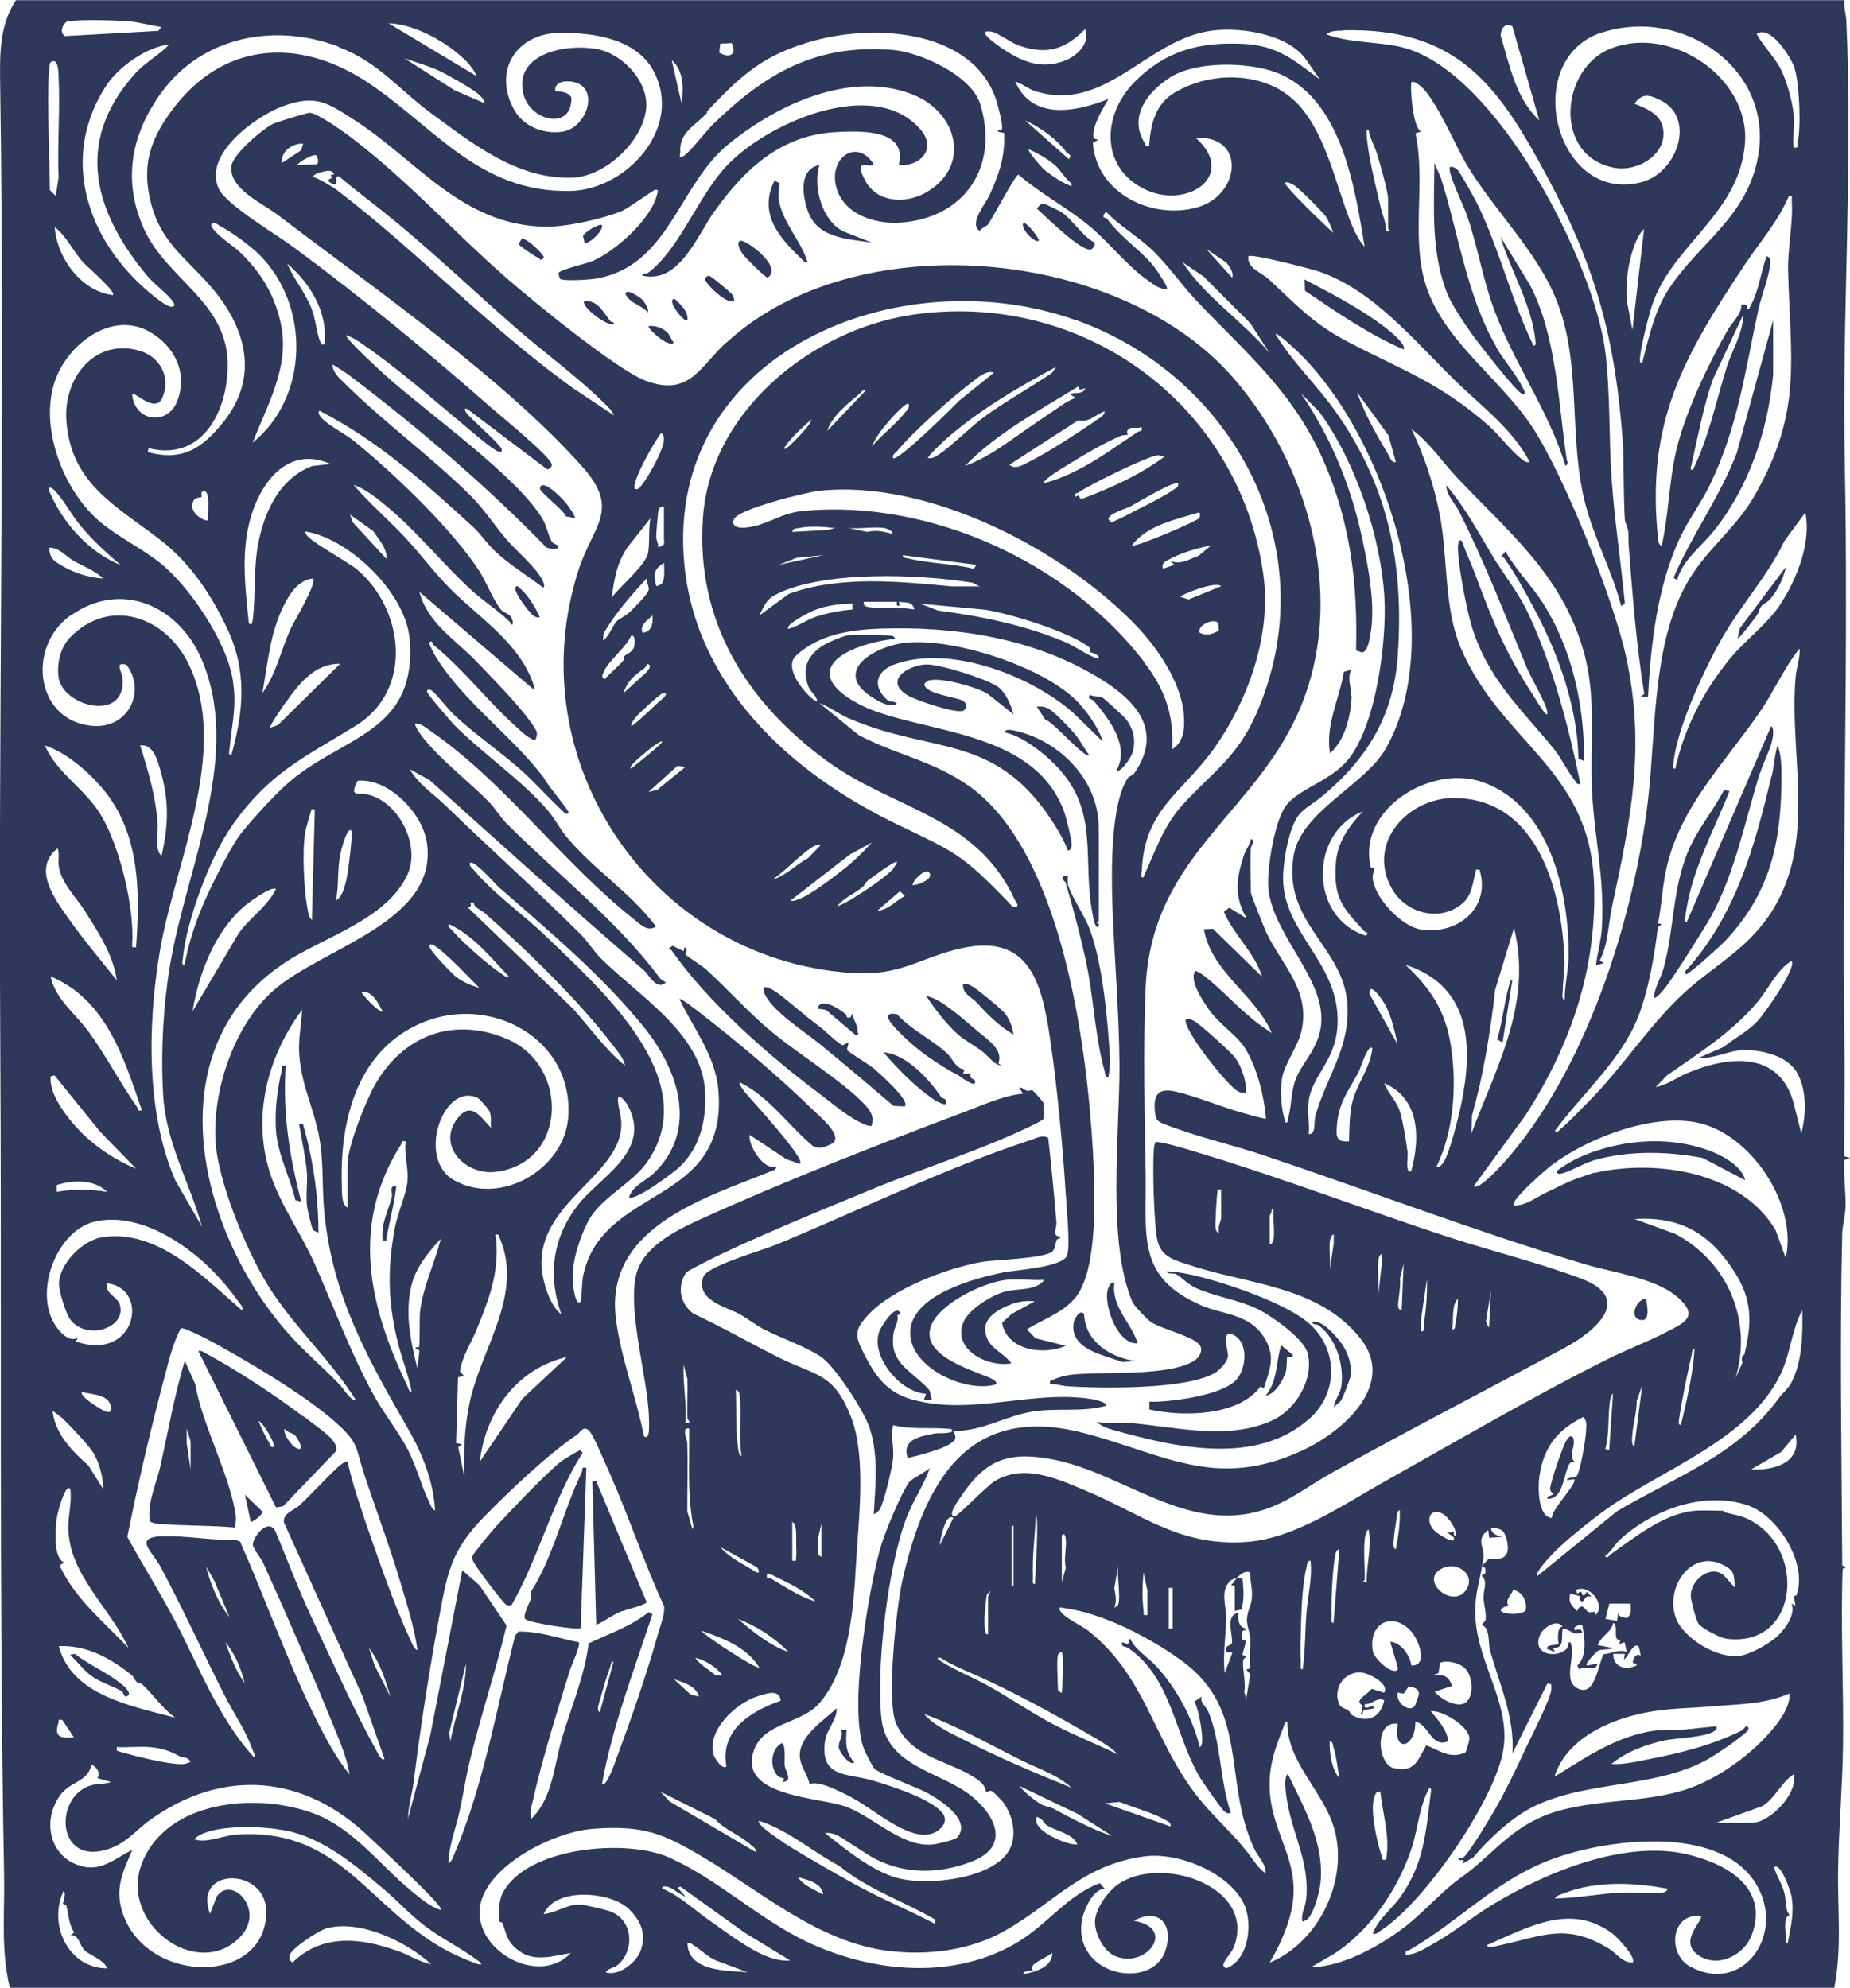 <svg viewBox="0 0 953.2 1024" version="1.1" xmlns="http://www.w3.org/2000/svg" id="Layer_1">
  
  <defs>
    <style>
      .st0 {
        fill: #2d385b;
      }
    </style>
  </defs>
  <path d="M951.2,807.5l-2-1.1c-.3-56.8-1.4-113.9,0-170.9.1-4.2,1.6-9.4,1.7-13.8.2-7.9-1.1-16.1-.7-24.1l3.1-1-3.1-1c0-19.7.4-39.3.1-59-1.2-100.1,2.2-199.2.2-299-1.5-74.4,4.3-152.4.8-227-.2-3.6-1.4-6.9-1-10.5H8.2C-.6,13.4-.1,29,.1,44.5c2.4,161.8-.9,322.8,0,485,.9,144.9-.7,290.6,2,436,.4,19.6-1.8,39.2,3,58.5h940c4.1-20.6,1.5-41.7,2-62.6.4-20.5,2.2-41.4,2.5-61.9.4-30.3-1.3-61.1-.2-91.3l1.8-.7ZM924.6,35c2.5,7.6,3.5,30.5,1.6,38.5-.4,1.8.9,2.9-2.1,2.5-.4-5.7.5-11.9,0-17.5-.6-6.3-3.4-16.1-6.1-21.9-3.4-7.2-9.2-12.3-12.9-19.1,7-5,17.8,12.1,19.5,17.5ZM825.4,16.8c41.2-13.5,88.4,18.4,80.5,63.5-5.6,31.9-31,45-46.6,69.4-7,11-9.9,24.8-13.2,37.3-1.7.2-1.1-2.4-1-3.5.2-2.2.8-5.5,1.3-7.7,1.3-5.9,3.5-15,5.5-20.5,11.3-30.3,44.6-45.8,47.2-81.8,2.4-33.6-38.2-60.9-69.4-48.4-25.9,10.4-29.6,55.6,2.3,61.4,10.8,1.9,24.7-5.5,25.1-17.1.3-9.9-7.4-12.9-15-16,4.1-5.4,7.3-4.7,13-2,19,8.9,9.3,37.2-8.8,42.3-44.6,12.4-63.7-62.9-21-77ZM841.1,170l-3-15.5c-.5-9.4.7-19.2,4-28,1-2.7,2.7-6.6,5-8.5l-6,52ZM779.2,13.4l13.9,48.6c-12.2-11.3-15.2-28.4-19.9-43.6,0-3.6,2.2-6.8,6-4.9ZM691.7,15.6c59.3-1.5,80.3,28.1,106,76.4,25,46.7,34.7,83.5,38.5,136.5.4,5.3.4,38.5,1.2,40.4,2.5,5.6,1.3,6.5,1.8,12.7,2,25.4,3.9,50.7,8,75.9l-2.1,1.5h4c1.5-27.4,4.8-56.9,16.5-82,4.4-9.3,10.7-17.6,15.2-26.8,14.6-29.8,18.3-58.9,25.2-90.8,1.4-6.6,6.3-18.9,6.1-25,0-1.2-.7-2.2-1.9-2.4-3.2,9.2-4,18.5-9,27h-1c.2-2.4-.8-2.2-3-2,.5,4.4-5,9.4-7.2,13.3-10.1,17.9-21.9,42.5-26.5,62.5-3.6,15.9-3.7,32.3-7.3,48.2-1.5.2-1.8-2.6-1.9-3.6-6.3-59.9,13.1-93.6,44.7-141.1,7.8-11.7,17-22,22.7-35.3,2.3-.4,1.4,1,1.5,2.5.8,10.8-2.2,24.9-1.9,36,1.2,46.6,7.4,72.1-16.9,115.2-9.1,16.2-22.3,25.9-32.2,40.8-21.3,31.9-18.7,79.7-23.1,116.9-7.4,62-32.5,140.4-74.8,187.2-1.9,2.1-12.6,13.7-15,11.5l26.8-36.7c23.4-36.4,36.9-75.9,35.2-119.8-2.3-58.6-47.6-71.8-68.5-120.5-9-21-6.6-46.3-11-69-2.9-15.2-7.9-30-14.5-44,9.3,6.8,15.9,17,23.5,25,26.4,27.9,53.4,49.6,64.8,88.2,7.4,25,3.4,48,4.7,73.3,1.2,24.4,6.7,45.5,5,71.1-.4,6.1-2.3,12.4-3,18.5l4-1-2-1.5c4.3-8.1,4.3-18.6,6.3-27.7,9.7-45.5,17.4-81.7,7.2-128.8-6.4-29.4-31.7-92.8-48.1-117.9-15.6-23.9-43.6-43-53.9-70.1-9.7-25.5-.8-54.9-6.5-81.5l3-1c-4.6-1.4-5.9-24.5-5-25.5,1.6-.3,2.7.8,3.9,1.6,7.6,5,19,31.8,24.3,40.7,13.8,23.3,36.2,44.6,46.3,69.7,12.9,32.1,6.7,66.4,13.8,100.2,4.4,20.8,14.4,37.5,19.7,57.8l1.9-1.4c-2.1-21.7-5.4-43.3-6.9-65.1-1.4-21.3-.6-42.7-3.1-63.9-5.5-46.1-56-145.2-104.6-157.4-12.4-3.1-27-2.1-39.2-6.7,2-1.9,5.9-1.9,8.5-1.9ZM871.6,239c3.4-14.7,6-29.7,11.1-43.9l15.5-33c0,9.2-5.8,18.4-8.5,27-5.6,17.8-9.2,36.2-17.5,53-1.9.2-.8-2-.5-3ZM911,472.3c-10.9,15.8-25.2,23.8-39.3,35.7-20.3,17.1-34.7,41.2-54.1,60.4-4.1,4.1-9.1,9.5-13.4,13.1-.8.7-2,2.6-3,1,13.9-19,33.9-36.1,42.7-58.3,5.5-14,8.5-31.5,10.3-46.5l2-1.6-1.9-.4c1.8-9.2,2.2-18.7,4.2-27.8,7-32.4,30.6-55.3,48.5-81.5,7.2-10.5,12.2-22.4,20.2-32.3.4,4.9-1.6,9.7-2,14.5-3.6,41.8,11.9,86.2-14.2,123.8ZM897.8,702l-3.6,8c8.9-29.7-3.9-60-31.1-74.4l-20.9-7.6c23.8-1.5,38.9,7.6,51.4,27.1,9.4,14.6,9.1,26.2,5.2,42.6,0,.3-2.2.7-1,4.3ZM873.1,695c-.9,13.3-3.9,26.1-7,39-1.7.3-1-2.3-.9-3.4,1.4-9.8,4.2-22.9,6.4-32.6.3-1.1,0-3.2,1.5-3ZM821.8,604c-.5.1-6.6,2.2-8.4,2.8-5.8,2-11.7,5.2-16.6,7.5-5.1,2.4-9.4,6-15.3,6.7-1.4.2-1.9,0-1.4-1.4,1.1-3.6,16.3-17.2,20.1-19.9,18.6-13.7,51-26.1,74.2-21.4,27.6,5.6,51.9,42.1,45.7,69.8l-5.2-14.3c-17.6-30.1-61.5-36.8-93.2-29.6ZM747.6,539c-2.8-18.2-10.3-29.6-23.5-42,34,10.9,35,42.2,28.7,72.2-1.3,6.2-6,25.4-9.2,29.8-.9,1.2-1.7,2.4-3.5,2,9-18.2,10.6-42,7.5-62ZM725.1,592.6c-.7-5.2-2.2-14.6-3.6-19.4-1.8-6.1-6.1-9.6-8.3-15.2,18.3,7.9,18.6,28,14,45-1.3,1.6-1.8-.1-2-1.5-.4-2.8.3-6,0-8.9ZM674.2,567.5c2-14.6,15.5-21.5,15-43-.7-29.6-27.9-44.2-28.1-72,0-8.5,2.9-27,8.7-33.4,2.3-2.6,7.6-5.8,10.7-8.3,23.5-19.4,37.6-41.6,39.7-73.2,3.2-46.8-4.7-87.1-32.2-125.8-9.6-13.6-22.3-25.4-30.8-39.7.8-.8,7.8,5.7,8.9,6.7,47.6,43,81.1,148.2,48,206.7-10.8,19.1-43.8,32.3-47.6,55.4-5.6,34.4,25.4,46.6,27.7,75.8,1.8,22.8-10.9,38-16.5,58.4-.8,2.8.5,9.5-3.4,9.1.5-5.2-.7-11.5,0-16.5ZM659.5,46.2c-16.4-9.1-37.4-8.1-53.6,1.1-10.5,5.9-13.1,16.5-13.8,27.8-2.3.5-1.6-.3-2.2-1.3-8.8-13.7,1.6-26.8,13.3-34.1,13.3-8.3,39.8-7.8,54.2-2.4,33.7,12.8,40.6,58.6,45.7,89.8-2.4-2.4-4.9-7.2-6.2-10.3-9.5-22.1-14.8-57.9-37.5-70.5ZM687.1,120c-2.2-1.7-26.4-24.9-25-26,1.7-.3,2.9.5,4.3,1.2,2.4,1.1,14.8,13.8,16.7,16.3,1.4,2,2.9,6.1,4,8.5ZM644.2,166.5l10,15.5c-13.9-16.7-33-28.7-45-47l11,7.5,24,24ZM621.2,128l10.7,7.3c1.3,1.5,4.2,5.6,2.9,7.7l-13.5-15ZM653.2,143.5c-3.7-3.4-10.8-5.5-10-11.5,1.5-1.5,31.4,6.3,35.8,7.7,28.4,9.3,50,36.2,71.2,56.8,13.5,13.1,29,24.4,38,41.5-2,.4-2.7-.4-4-1.4-5-3.6-11.7-12.4-16.9-17.1-25.1-22.1-43.7-28.3-72-43-19-9.8-26.9-19.2-42-33ZM714.2,119c.1-4.2-1.8-7.9-2.7-11.8-2.3-9.4-7-28.7-7.3-37.7,0-1.1-.6-2.8,1-2.5.7,4.3,3,8.1,4.3,12.2,1.4,4.5,5.7,19.5,5.7,23.3s0,10,0,15c0,1,2.6,2.1-1,1.5ZM719.2,238c-2.3.6-2.8-2.1-3.8-3.7-6-10-12.5-21.4-16.2-32.3l16.2,22.3,3.8,13.7ZM702.9,479.7c.5.6,3,.7.8,2.3-29.2-9.2-29.3-53.1-1.5-64-7.2,7.7-13.1,15.7-13.9,26.6-1.3,18.3,3.4,22.7,14.6,35.1ZM688.8,580.2c.9-12.7,6.2-18.3,11.5-28.5.5-1,4.6-14.3,6.8-11.7-1,10.3-8.4,18.7-10.6,28.9-1.2,5.8-1.3,13.1-1.4,19.1-6.5.4-6.7-2.2-6.3-7.8ZM705.6,512c-.3-7.1,6.8,3.1,8.2,5.8,3.2,6,4.9,13.6,6.3,20.2l-14.5-26ZM731.9,478.8c-9.7-1.6-23.1-15.8-24.5-25.5-.5-3.1.6-4,.7-5.8,0-.5-1.7-.3-1.9-1.1-6.8-29.5,31.1-52.9,57.7-43.5,34.8,12.3,44.6,57.2,44.3,89.7,0,6.9-2.1,15.3-2,22.4-1.7.2-1.1-3.4-1-4.5,0-5,1.1-10.9.9-15.8-1.2-34.8-13.3-83.1-56.5-83.6-24.1-.3-45.6,23.1-32.5,46.6,6.9,12.4,23.9,17.5,35.7,8.3,5.7-4.4,5.7-10.4,7.5-16.5.4-1.5-.6-1.7,2-1.5,6.1,19.7-11.5,33.9-30.3,30.8ZM758.4,574.8c6-21.2,9.5-43.1,12-65l9.7-31.8c9.5,38.9-8.9,71.1-22,106l.3-9.2ZM672.1,29.5l8,11.5c-13.5-10.1-21.7-17.5-39.5-18.4-22.6-1.1-40.1,3.5-56.2,19.8-17,17.3-17.5,45.3,7,55.8,21.2,9.1,46-8.1,24.7-27.2,26.1-1.3,23,29.3,1.2,35.7-23.4,6.9-52.5-7-54.2-33.2l3-1.5c-1.6-.2-2.9-.5-2.8-2.3.2-6.3,4.8-13.4,7.8-18.7-16.7,6.7-39.3,11.2-48-9,3.7,1.1,6.6,3.8,10.4,5,35.2,11.1,56.4-24.9,88.3-30.8,14.9-2.8,40.2.7,50.2,13.3ZM530.2,77c4.5,1.9,10,5.1,13.6,8.3,2.5,2.2,5.2,7,8.3,9.2.2,2.5-.3,1.2-1.7.7-3.3-1.1-10.1-5.8-12.8-8.2-1.1-1-8.3-9.2-7.5-10ZM528.2,62c7.9,3.7,16.2,9.5,21.4,16.6.5.6,3.1,1,1.1,3.4l-22.5-20ZM510.4,16.2c3.9.6,10.1,5.7,14.7,7.3,14.2,4.9,23.7,2,34-8.5,2.8,7.2-4,13.7-10.3,16.2-12.8,5-22.8.3-33.4-6.9-2.1-1.5-13-9.2-5-8ZM371.1,22.5l5.9-.3c3,6-1.3,8-6.4,4.9l.5-4.6ZM364.2,57.5c18-19.2,29.8-29.8,56.2-36.8,31.4-8.4,81.6-5.2,93.1,31.5.8,2.7,3.3,12,2.8,14.1-.3,1.2-2.5,0-2,1.6l3.1.6c.5,12.1-2.5,20.9-7.4,31.7-2.3,5.1-10.9,14.8-5.2,18.8.9-1.6,3.3-2.3,4.2-3.3,1.8-2.1,14.4-26.3,15.8-25.7,11.2,9.7,24.5,16.6,36,26,10.3,8.4,20.2,21.3,30.6,28.4,3.2,2.2,5.6,4.5,9.9,4.6.9-.9-6-10.9-7.2-12.3-7-8.4-15.9-13.7-23.4-23.6-1.3-1.7-3.7-.1-.9-4.1,6.8,7.2,15.8,12.3,23,19,8.4,7.7,15.5,18.2,23.4,26.6,26.7,28.2,50.9,47.6,66.8,85.2,13,30.8,16.6,61.9,15.7,95.3l3.1,1c2.9-.3,3.7-6.3,4.2-8.8,3-15-1-35.2-4.2-50.2-5.8-27-16-51.7-31.5-74.5l9.5,9.6c18.5,25.2,31.7,64.3,33.5,95.5,1.3,22.5-4.2,66.4-19,84-8.9,10.6-24.4,14.4-31.3,22.8-6.2,7.4-10.4,33.6-9.5,43.1,2.5,25.9,33.1,49.3,26.4,74.7-2.6,9.9-9.3,15.8-12.3,23.7-2.3,5.8-2.1,13.1-3.7,19.3-.3,1.1,0,3.3-1.5,3-2.3-6.5-2.9-15.5-1.9-22.4,1-7.2,7.9-16.3,9.9-24.1,5.2-21.2-9.4-33.9-17.8-51.1-1.1-2.3-8.1-19.8-8.1-20.9,0-7.5-.4-15.6,0-23,0-.7,2.6-4.3,0-4.5-.4,3-2.4,4.9-3.5,8-4,12.1-5.3,21.5,1.4,32.9l-9-5.6-2.8,2.1c5.1,12,15.8,20.9,19.7,33.5l-25.3-24.7-4.7.2c3.8,22,26.5,33.8,35,53.5-3-2.1-6.2-4.1-9.1-6.5-2.1-1.7-4.3-3.7-6.4-5.5-4.2-3.6-19.9-19.8-24-20-3.2,4.9,3.9,15.3,7.1,19.9,5.1,7.4,14.8,13.4,18.8,20.2,6.1,10.2,9.6,24.1,10.6,35.9-.5.6-12.9-3.2-14.8-3.7-10.1-3.1-20.9-7.5-31-10-9.9-2.5-12.6,1.5-11.3,11.3.4,2.9,1.3,3.9,4,5,16.9,6.8,35.9,10.9,53.2,16.8,54.1,18.2,109.8,39.4,164.3,55.7,14.7,4.4,37.2,7.1,48.4,17.6,5.6,5.2,7.4,9.5,0,13.8-11.2,6.6-25.4,11.8-37.3,17.7-39.2,19.7-76.7,41.7-114.9,63.1-20.4,11.4-45.7,29-70.2,30.8-34.8,2.6-53.9-14.1-83.5-26.5-14.8-6.2-31.8-13.9-46.8-4.7-4,2.4-19.4,18.5-20.7,18.2-3.5-.7,1.7-7.8,2.7-9.3,12.8-19.5,24.2-24.7,47.8-20.2,36.8,7,69,38.3,108.2,26.2,13.5-4.2,23.2-12.2,35.1-18.9,39.7-22.1,80.3-43,120.4-64.6,16-8.6,36.3-25.6,8.6-35.9-22.2-8.3-45.3-13.9-67.8-21.2-42.2-13.8-83.9-29.8-126.3-42.7-3.7-1.1-23.3-7.4-25.1-6.2-.6,1.2-.7,2.5-.8,3.8-.7,8.7,0,39.7,2,47.3,2.2,8.2,9.1,9.7,16.8,12.2,29.4,9.9,65.8,10.4,87.5,37.5,19,23.7-8.6,48-29.3,57.7-45.1,21.1-71.6,1.9-113.6-8.9-59.7-15.3-81.7,26.2-93,76.3-3,13.5-8.4,62.2-3.1,73.7,8.7,18.8,28.8,18.6,42.7,29.3,3.7,2.8,3.2,5.3,3.7,5.8.1.1,1.7-1.1,2.9-.5.6.2,4.9,4.7,5.6,5.5,5.9,7.8,8.2,20.3,1,28.1-10.7,11.6-37.2,14.5-52,11.9-14.4-2.5-29.4-15-40.6-23.9,5.4-.7,9.9,3.5,14.4,6.2,3.7,2.2,8.1,5.5,12.4,7.6,15.5,7.5,32.2,7.2,48.5,1,19.8-7.5,13.4-23.1.2-33.8-15.7-12.7-43.5-15-46.4-39.6-3-26.3,3.3-79,12.9-103.9,3.4-8.9,8.8-16.5,12-25.5-2.3,2.2-9.1,5.2-10.7,7.3-4.3,6-13,27-15,34.5-6.1,22.4-16.4,83.4-8,103.5.7,1.6,4.2,8.5,5,9.4,2.3,2.6,22.6,9.9,27.7,12.8,6.6,3.7,22.7,13.9,15.1,22.8-1.1,1.2-10.5,3.4-12.7,3.6-15.7,1.5-30.1-14-44.4-19.4-13.5-5.1-56.6-5-47.5-29.5,5.2-14,24.3-13.3,33.5-23.8,15.8-18.1,17.7-49.9,19-72.7,1.3-21.9,5.3-54.2-2.5-74.5-9-23.4-18.1-21.3-37.8-31.2-14.6-7.3-28.8-15.5-43.6-22.4-7-5.4-8.5-14-3.5-21.4,12.6-7.1,26.4-13.3,39.8-19.2,17.9-7.9,36.1-15.3,54.2-22.8,27.1-11.3,60.1-21.5,85.7-34.3,1-.5,3.9-2,4.3-2.7.2-.3.2-7.5,0-8-.3-.9-5.4-6.5-5.8-6.7-.5-.2-1.7.6-2.8.3-1.4-.3-2.3-2-4-1.5l2,3c-8.9.8-18.7,5-27.2,8.3-44.9,16.9-95.9,36.8-139.4,56.6-11.6,5.3-27.4,13.1-32,26-6,17,4.5,53.2,5.7,72.7.2,2.9.5,9.4-.1,11.9-.3,1.2-1.5,2.2-2.4.7-3.8-19.9-12-40.6-14.4-60.6-5.7-47.5,47.5-62.3,81.9-76.4,1.2-1.2,1-1.8-1.1-1.6-5.5.4-12.6-11.2-11.9-16.4l19,12.6,7,2.4c3.1-2.6-25.5-33.4-28-36.5-.7-.9-3.8-4.7-3-5.5,15.2,7.4,24.9,22.2,37.7,32.8,3.6,2,7.4,0,10.6-1.7,4.1-4.6-7.6-13.9-10.8-17.1-17.4-17-38.8-35-58.1-49.9-1.3-1-9.7-7.7-10.5-7,7.2,15.2,18.4,28.9,20,46.5,5.4,60.6-60,48.9-69.7,96.3-.5,2.3-.8,12.8-1.3,13.2-3,2.2-3.9-9.6-4-11.5-.4-9.4,3.4-20.9,7.6-29.4,6.5-13.1,23.4-19.8,31.6-32.4,27.6-42-24.9-87.9-52.7-114.8-11.5-11.2-27.6-22.4-37.5-34.5-.9-1.1-2.4-1.6-2-3.5,2.1-2,12.9,10.7,15,12.5,26,22.8,53.1,45.3,74.8,72.2,17.6,21.8,28.1,52.6,5.2,74.9-4,3.9-11.2,6.7-13,12.5,2.8,2.4,23-12.6,26-15.5,11.3-10.7,14.3-26,13-41-2.6-28.4-35.1-48.1-53.5-66.5-3.5-3.5-7-9-10.5-12.5-22.7-22.6-46.5-43.9-69.4-66.1-6.4-6.2-14.1-11-18.6-18.9l10.3,5.7c36.6,32.9,73.1,65.8,110.2,97.8,2.7,2.3,6.6,10.7,11.4,6.5-.8-1-2.2-1.2-3-2.3-21.5-29.1-53.1-53.8-79-79.7-3-3-6-8-9-11-10.7-10.9-23.8-20.7-33.5-32.5-.9-1.1-5.4-7.1-4.5-8,3.1,0,5.9,2.5,8.3,4.2,37.7,26,68,68,104.5,96.8,3.4,2.7,6.9,6.5,11.2,3.6-13.2-17.7-32.3-29.4-46.4-46.6-3.2-3.9-5.7-8.9-9.1-12.9-13.4-15.8-33.8-29.5-48.6-44.5-2-2.1-13.9-15.9-13.9-17,0-1.2,1.2-1.3,2.5-.5,2.4,1.6,8.3,9.6,11.5,12.5,10.7,10,23,18.3,34,28,7.6,6.7,14.3,14.4,21.7,21.3.8.7,1.9,2.5,3.3,1.2.8-.7-12.1-15.7-12.6-17.9-16.8-22.1-41.1-38.9-55.7-62.3-1.5-2.4-2.5-4.8-3.7-7.3,1.7-2.2,1.8.4,2.1.7,16.3,13.3,28.2,29.4,43.4,42.9,1.5,1.4,7.7,7.3,9.5,6,.9-2.8,1-3.5-.5-5.9-6.5-10.3-21.6-25.4-30.4-34.6-10.6-11-24.8-19.4-29-35.5l58.5,50c.8.2.6-1,.5-1.5-6.8-21.9-28.3-35.1-43.5-50.5-7.9-8-15.5-18.2-23.4-26.6-8.5-9-18-17.1-26-26.5,6.4,2.1,13,7.6,18.2,12,15.2,12.8,28.1,29.1,42.8,42.5,6,5.5,13.4,10.1,19.2,15.8.8.8,1.8,3.4,1.8.2-.6-4.3-4.6-4.5-5.7-5.8-3.9-4.3-8.1-15-11.4-20.1-14.3-22.1-44.6-51-65.3-67.7-4.1-3.3-16.2-9.4-17.5-13.5-.2-.5-.3-1.6.5-1.5,29.7,15.2,54.7,37.5,79.1,59.9,3.9,3.6,7.3,8.8,11.4,12.6,7.5,6.9,16.4,12.3,24.5,18.5,1.3-.6.1-2.8-.3-3.7-2.9-6.4-13.8-15.5-18.7-21.3-6.3-7.4-11.6-15.7-18.5-22.5-20.1-20-44.5-37.6-65-58-2.7-2.7-5.9-5.3-6-9.5,3.3,2,6.8,4.2,9.9,6.6,35.1,26.6,69.7,56.3,100.3,87.7,1,.5,7.1,1.9,5.8-.8-.5-.9-2.4-1.1-3-2.2-2-3.4-2.5-7.6-4.5-11.2-12.6-22-60.6-55.8-81.4-74.6-1.8-1.6-21.2-19.4-20-20.5,3.2,1,6.6,3.3,9.3,5.2,18.3,12.7,35.1,27.6,52.2,41.8,3.6,3,13.4,11.6,17,13,1.2.5,2-.3,1.5-1.5-1.2-2.8-14.4-14.2-17.6-17.9-.7-.8-2.5-3.5,0-2.6l41,31c1.2.3,2.7-1.2,2.5-2.5-1-4.3-26.3-24.9-31-29-32.9-28.9-66.6-56.7-102.1-82.9-8.7-6.4-34.2-21.6-38.3-29.7-8.9-17.7,18.7-37.7,32.9-42.9,16.9-6.2,22.9-1.8,36.9,7.2,32.4,20.9,55.3,54.1,98.1,54.9,10.8.2,29.1-3.9,39.2-7.9,3.7-1.5,16.8-11.2,17.8-11.2,2,0,.9,1.8.7,2.6-3,12.6-21.3,29-33,34.1-3.4,1.5-16.9,4.4-17.8,6.3l.7,2.9c2.1,1.4,15.1.5,18.2,0,38.1-6.1,42.6-48,68.7-69.3,24.9-20.3,63-38.4,95.2-25.5,23.3,9.4,30.1,37.5,6,50.7-10.3,5.6-24.5,4.8-30.5-6.1-7.1-12.9,2.3-6.4,4.2-8.7-8.4-13.6-22.9-3.8-19.5,11,3.4,14.6,19.7,19.8,33,19,33.6-2.2,51.3-29.3,41.3-61.2-4.6-14.7-30.8-26.6-45.2-27.8-39.7-3.1-65.5,12.2-92.6,38.5-3.3,3.2-12.6,15.3-15.5,16.5-2.2.9-1.2-1.4-1.2-2.2-.7-10.3,7.6-13.7,13.8-20.3ZM846.1,714l-4,31c-1.8-.3-1.1-5.1-1-6.5.4-5.4,2.3-11.2,2.2-16.8l2.7-7.7ZM831.1,718l-2,29-2-.5c2-7.1,1.4-14.7,2.1-21.9.1-1.3.5-6.1,1.9-6.6ZM811.1,762c1.7,2.3-11.8,15.5-11.5,20-7.5-.5-7.3-16.7-6.3-22.4,2.4-14.6,9.4-23.1,22.4-29.6,2.2,1.7,1.6,4.9,1.5,7.5-.2,3.7-3,21.8-5.2,23.3-1,.7-3.8-.2-4.8,1.7l4-.5ZM779.7,819c4.8,1,7.5,6.2,6.3,10.9-4.6,3.2-19.7.8-8.9-2.9-1.7-2.8,1.6-5.3,2.5-7.9ZM687.8,802.2c.3-1.6.4-3.7,2.3-4.2l-3,38c-1.7.2-.9-2.3-1-3.5-.3-7.2.4-23.4,1.7-30.3ZM687.2,900.5c1.5,5,2,10.5,2.9,15.5-4-4.6-5.2-13-5-19,2,.4,1.6,2.1,2,3.5ZM689.2,875.4c-1.1-7.2,3.6-13.3,10.8-13.9,4.2-.4,16.4,5.9,13.1,10.5l-6.4-2c-1.7,2.8-9.8,6.1-4.5,8.6l-1,4.4c1.6.4.4-1.4,1.7-2,1.3-.5,3.7-.4,5.3-1.1-.7-2.9-5.9,2.5-5-2,4,.2,6.2-3.8,10-2-1.7,8.7-8.4,12-16.3,7.8-1.1-.6-1.3-2-2-2.4-2.7-1.9-4.8-1-5.6-5.9ZM703.2,792.5c0-.4,1-4.8,2-4.5,1.7,8.9-1.2,17.9-1,27-3.6.6-1-.5-1-1.5,0-6.5-.7-14.8,0-21ZM727.6,841.1c3.4,4,8.5,17.1-.4,16.9-.6-4.8-4.7-10.9-9.5-12-1.6-.4-1.4-.6-1,1,.5,2.2,3.9,12.4,3.5,13-2.5,3.4-12.3-5.5-12.9-9.5-2.4-14.9,10.9-20.8,20.4-9.4ZM718.2,792.5c.2-2.8.8-6.8,1.3-9.7.2-1.2.2-4.8,1.7-4.8.3,6.7-.7,13.4-2,20-1.8,0-1.1-4.3-1-5.5ZM731,873.2c0,.3-1.9,5.3-2,5.5-2.9,4.1-10.4-2.1-8.8-6.8l3,.6,2.6-3.7c2.5.3,5.8,1.2,5.2,4.3ZM708.2,925.5c.6-1.5.8-2.9,3-2.5,1.3,11.9,5.1,23,3,35-2.4.3-1.6,0-2.1-1.4-2.5-7-6.5-24.4-3.9-31.1ZM720.2,888c-2.7,15.8,9.4,12.2,9-1,6.8.7,8.1,13.8,17,10-.8-6.3-5.2-10.8-9-15.5,5.7-.7,19.7,7.8,19.9,14,0,1.1-1.5,6.8-2.1,7.3-7.8,3.6-13.3-1.1-20.1-3.7-4.5,7.7-5.9,14.3-16.9,11.7-8.2-1.9-10.2-24.6,2.3-22.8ZM750.1,791c-1.7.4-.6-1.3-1.1-1.8-.1-.1-2.8.7-3.9-.2l4,3c1.2,4.6-8.4-2.1-9.5-3-5.9-5.2-2.9-13.1,4-9,2.6,1.5,7.2,7.8,6.4,11ZM754.9,819.7c-7.1,8.8-23.6-5.6-12.1-11.6,8.4-4.4,18.4,3.8,12.1,11.6ZM752.6,878c-4.4.4-10.6-3.1-13.4-6.5l9-3c-2-5.3-4.3-6-10-5.5l2.9-1,1-5.5c3.9-1.3,9.8.1,12.7,2.9,4.7,4.5,5.1,18-2.3,18.6ZM670.2,856.5c-.2-4.5-.2-9.5,0-14.1.3-10.6.5-25.1,3-35,.4-1.4,0-3.1,2-3.5,1.1,8.5-1.3,17.8-2,26.5-.8,9.8-.6,19.7-2,29.5-1.7.2-.9-2.3-1-3.5ZM644.2,843.5c.2,5.3-.7,10.6,0,15.9l-2.1.7,2.1,2.4-2.1,12.6-1-3.5c.9-4.7-1-12-.6-16.1.2-1.8,3.5-2-.4-2.9.4-1.9,1.7-5.5,1.8-7.2,0-.5-1.7-.3-1.9-1.1-.5-2.1-.5-5,2-4.4v-1c-4-.6-4.2-4.7-4-8-7.6,1.3-1.8,13.4-3.5,16-.8,1.1-3.6.4-2.5,4l3,.5-4,10.5c-1-9.5.6-19.3.8-28.5.1-5.7-3.2-13.5,1.7-18.6,1.5-1.6,2.6-1.3,3.5-1.9,2.1-1.4,3.5-3.8,7-3,.2,4.8,1.6,9.5.9,14.4-.4,2.7-1.9,5.4-2.3,8.5-.6,4.4,1.3,7.1,1.4,10.6ZM604.2,818v21h-2v-21h2ZM589.2,829.5c-.8-6.6-.6-12.9,0-19.5l2,9.5v12.5c-2.9.4-1.7-.6-2-2.5ZM574.1,818.5l2.1-12.5c-.9,5.6,1.3,15.5,0,20.5,0,.4-1.8,1.8-2,1.5,1.3-3.5.6-5.9,0-9.5ZM549.2,807.5l-2.1,7.5v-24c1.2-1.6,1.8,0,2,1.5.6,4.9-1.1,10.1,0,15ZM542.2,931.5c-1.7-.9-4.1-1-5.9-2.1-3.4-2-8.7-6.3-11.1-9.4l30,14.4,18,11.5c-10.8-3.6-21-9.1-31-14.5ZM555.2,950c-2.1,1.6-24.4-6.4-21-14,.1-.2,2.2,1,2.6,1.4.8.7,1.1,1.9,2.6,2.9,5.1,3.2,13.4,4.2,15.7,9.8ZM498.5,897.2c-7.4-3.8-17.1-8-22.3-14.2,17.1,6.2,33.4,15.5,49.8,23.7,8.6,4.3,18.8,7.5,26.2,14.3-18.1-7.3-36.3-15-53.7-23.8ZM569.2,929l7.2-.7c1.3,0,2.3.8,3.4,1.1,5.5,2,15.2,5,20.4,8,1.5.9,3.3,1.3,2.9,3.5l-34-12ZM543.1,888.5c-11.4-6-22.1-13.4-33.3-19.7-8-4.5-17.1-8-25-13-1-.6-3.1-2.1-.2-1.8,6.1,3.9,12.6,6.5,19.2,9.4,18.2,8.2,37.5,18.6,55.4,29,5.8,3.4,12.3,6.8,17,11.5-10.8-5.3-22.4-9.8-33-15.4ZM484.2,796c.1-2.2,2.9-17.1,7-14l-7,14ZM508.4,821.7c3.8-4.6.7.2.7.8v19.5c-1.6-.2-1.5-1.3-1.6-2.5-.7-5.2.2-12.5.9-17.8ZM521.2,817v-31h1v31h-1ZM532.2,812.5c-.4-10.6,1-21,1.5-31.5,1.8,0-.3,30.8-.5,35-1.7.2-.9-2.3-1-3.5ZM547.1,872c-.3.3-2-1.3-2-1.5,0-4.3-.8-14.7,0-18,0-.4,1.7-1.8,2-1.5.8.7.4,18.2,0,21ZM710.2,649.5c0-1.1.5-2.8,1.5-3.5l.5,2.5-2,18.5c.3-5.7-.5-11.9,0-17.5ZM721.3,658.6l1.9-7.6-1,24c-1.9-.5-1.9-1.6-1.8-3.2.2-4.1,1.4-8.8.9-13.2ZM732.2,686v-6.5s3-20.5,3-20.5c.3,8.1-.5,16.2-1.7,24.2-.1,1,1.1,2.3-1.3,2.8ZM748.2,685c.9-4.6-.5-12.7,3-16,0,4.2-.5,9.4-1.4,13.5-.2,1.1.2,2.2-1.6,2.5ZM765.6,681l2.6-16-1,19-1.6-3ZM685.2,639.5c0-.4.9-3.9,2-3.5v4.5s-2,13.4-2,13.4c.4-4.6-.5-10,0-14.5ZM655.2,623h1c-.5,4.8.7,10.9,0,15.5-.1.8-1.1,2.9-2,2.5v-14.5c0-.6,1.4-2.3,1-3.5ZM628.1,635c-1.4-.2-1.6-1.3-1.8-2.5-.3-1.8.6-16,.9-18.1.2-1.8-.3-1.6,2-1.5v14.5c0,1.3-2.1,5.1-1,7.5ZM403.6,949c-1.6-1-14.2-9.2-12.5-11,15.3,4.9,27.3,15.8,41.3,23.2,14.8,12.2,33.3,18.2,49.7,27.8l-.5,2c-13.2-7-27.1-12.6-40.2-19.8-11.6-6.4-26.9-15.1-37.9-22.1ZM424.1,976c-4.4-2.6-10.2-4.6-13-9,4.7,1.3,12.6,3.1,13,9ZM336.1,831.5l-1.9-1c-9.2,7.4-20.4,11.1-30.9,16.1-2.1,16.8-8.8,32.3-13.6,48.4-4.3,14.3-4.8,31.2-16,42-1.1-3,.3-7,1-10,4.6-20.7,12.5-45.6,18.8-66.2.7-2.4,5.9-13.6,4.7-14.8-10.4-2-20.3-5.7-31.1-5.5l-1.7,2.2c-9.3,36.3-16.4,77.5-31.1,111.9-.6,1.5-1.7,4.8-3.2,5.3,0-8.7,3.6-17.4,5.5-26,2.1-9.3,3.5-19,5.8-28.2,5.6-22.9,13.2-45.4,18.6-68.3l-13.9-20.7-8.9-7.8-16.5,85-11.5,43c.2-6.6,2.2-13,3-19.5,3.4-27.3,7.7-55.1,12.7-82.3,4.5-24.1,5.9-35.8,23.6-53.8,13-13.3,32.7-32,47.9-42.3,1.5-1,3.5-5.4,6.6-1.4,2.3,2.9,8.3,17.3,10.3,21.7,9.9,22.4,17.6,45.9,27.9,68.2.4,4.5-2.1,10.2-3.3,14.7-5.8,20.5-13.8,43.7-21.3,63.7-.5,1.3-5.2,15.4-7.4,13,5.4-30,16.6-58.6,26-87.5ZM309.1,882c-2.3-.7,0-5.7.3-7.2,1.3-4.9,3.2-11.3,5-16.1.4-1,.3-3,1.7-2.7l-7,26ZM231.4,892.8l8.7-35.8c0,13.7-5.6,26.6-8,40l-.7-4.2ZM186.7,779c-3-8.5-5.6-17.1-7.6-26-.8-.6-3.9,1.7-4.6,2.4-6.9,6.4-13.4,13.7-20.3,20.2-2.4,2.2-8.6,3.9-7.9,8.7l40.5,89.6,11.3,32.2c-1.4,1.7-4.1-4.2-4.5-5-11.1-19.6-23.4-47.6-33.4-68.6-6.7-14.3-12.2-29.2-18.3-43.7-3.5-7.1-11.6,2.7-11.6,7,0,1.7,4.2,7.1,5.3,9.3,11.8,26.1,24.2,54.5,35,81,3.6,9,8,18.4,9.5,28-7-8.5-12.9-19.7-17.8-29.6-14.4-29.1-25.5-60.7-38.6-90.4l-3-1c-12.1.6-25.4-2.2-37.3-1.7-14.9.6-4.9,7.9-.7,15.7,11.6,21.7,21.8,44.1,32.9,66.1,5,9.8,10.7,17.5,14.6,28.4.3,1,1.9,2.9.5,3.5-18.5-20.4-28.3-47-41-71-7.6-14.4-16.4-28.2-24.1-42.4,5.6-28,12.2-56.3,19.6-84,2.1-8,4.1-16.2,8-23.5,1-.6,11.7,4.7,13.6,5.7,19.5,10.5,49.6,28.2,65.9,42.6,12.5,11.1,10.3,12.9,15.1,27.4,6.2,18.7,13.2,37.3,18.8,56.2,3.3,11.2,6.9,22.4,8.5,34-2-.7-2.6-3.3-3.5-5-8.9-18.8-18-45.9-25-66ZM201.1,874l-8.2-16.3-2.8-8.7c5.4,6.7,8.7,16.8,11,25ZM126.1,867c-4.6-6-7.4-14-10-21,5,5.8,8.1,13.7,10,21ZM106.2,807l4.2,7.3,7.8,18.7c-5.8-7.1-9.8-17.1-12-26ZM47.8,747.9c3.2,5.2,5.5,13,5.3,19.1l-7.5-12c-8.5-7.5-17.1-16.2-18.5-28,.2-.3,4.8,3.3,5.5,4,3.5,3.4,12.8,13.2,15.1,16.9ZM42.2,717c4.2,1.4,11.4,1,14.1,5.4,1.5,2.4,1.7,6-1.7,4.8-2-.7-14.2-7.9-12.3-10.2ZM29.3,781.6c.2-1.4,4.2-17.7,6.9-14.6,1,6.7-1.2,14.1-1,20.5.6,24.1,21.8,40.9,31,61.5-12.5-13.4-26.8-24.6-35-41.5v-1.5s2-1,2-1c-6.1-2.3-4.6-17.6-3.9-23.4ZM30.1,887.5c.4-1.4-.6-1.8,2-1.5l6,9c-6.8.5-10.4,0-8-7.5ZM30.2,848c14.5-.6,26.7,6.2,37.6,14.9,1.3,1.1,1.7,2.8,2.8,3.7.5.4,1.7.3,2.6,1,5.8,5.4,10.5,12.5,17.1,17.3-22-6-53.5-11.3-60-37ZM60.2,900c5.4.3,11.1-.4,16.5,0,6.8.5,10.4,1.9,15.8,4.7,1.8.9,4.3.3,5.7,2.8-.9.8-3.4,1.3-4.5,1.3-7.9,0-23.6-4-31.5-6.3-1.8-.5-2.3-.2-2-2.5ZM120,350.6c-2.9-19.6-22.4-48.8-38-61-9.6-7.5-22.1-13.5-31.4-21.6-19-16.7-31.6-51.1-21-75,7.7-17.4,29.1-32.8,47.8-21.9,12.7,7.4,19.5,21.2,13.9,35.6-5.1,13-22.2,10.4-23.2-3.7,1.4-1.4,11.8,10.2,15.5,2,4.6-10.4-1-21.2-11.6-24.3-23.1-6.7-39.3,13.9-37.8,35.8,2.2,33.4,26.8,44.6,49.5,62.5,14.6,11.6,25,27.2,33,44,10.7,22.1,9,42.9,2.5,66-1.8.2-1-2.2-.9-3.4,1.2-13.2,3.8-21.1,1.7-35ZM25.2,252.5c-.6-2.7,2.3-.5,2.7-.1,4.9,5,9.1,13.1,13.8,18.7,6.1,7.3,13.3,13.9,20.5,20-16.7-6.7-30.2-22.1-37-38.5ZM53.2,298c-7.3-.3-15.5-3.1-21.7-6.8-4.3-2.6-5.6-3.6-6.3-9.1,5.2-.1,8.8,4.5,12.7,6.8,5.1,2.9,11.3,5.1,15.3,9.2ZM28.2,117c6.1,4.7,9.4,12.2,14.5,18,1.8,2.1,17.3,15.3,15.5,17-16.2-1.8-28.9-19.1-30-35ZM104.7,253c4.2-.8,2,12.4,2.5,15-.9,1-10.8-3.6-7.5-10,1-2,3.5-1.5,4.3-2.1.1,0-.9-2.5.7-2.8ZM119.7,425.1c19.6-27.5,36.7-34.6,63.7-51.3,29.6-18.3,24.9-59.7.7-80.3-5-4.3-25.1-14.8-26.5-18.5-.5-1.3-1-1.4,1-1,22.6,4.5,50.7,32.1,52.5,55.5,3.8,48.9-35.6,49.5-63.5,74.6-6.4,5.7-19.3,19.7-24.2,26.3-5.2,7-15.2,27.2-18.8,35.7-4.1,9.6-7.7,20.8-9.5,31-1.8.2-1-2.2-.9-3.4,1.8-19.2,14.2-52.8,25.5-68.5ZM130.2,228c7.5-19.5,18.9-38.5,14.7-60.2-3.1-15.8-10.6-27.9-22.2-38.8-1.8-1.7-16.2-11.3-13.5-14,1.9-.5,2.8.6,4.1,1.4,6.2,3.2,15.6,10.1,20.5,15,26,26,25.5,73.2-3.6,96.6ZM148.2,136c11.7,10,20.8,25,19,41-1,1.3-1.8,0-2.3-1.2-1.9-4.6-2.2-11.6-4.6-17.4-3.2-7.9-8.8-14.5-12.2-22.3ZM170.2,239l-9.4,1.1c-16,6.1-23.8,21.8-27.3,37.7-3.1,13.9-1.6,27.8-3.3,41.7-.2,1.5-.8,3.1-2,1.5-1.9-18.9-4.4-38.3,1.7-56.8,5.9-17.9,19.9-34.3,40.3-25.2ZM149.7,324c-4.9,10.9-7.5,23.5-14.5,33,2.9-16,3.9-31.4,11.5-46,3.1-6,7.3-12.1,14.5-13,2.3,2.5-9.8,22.2-11.5,26ZM175.2,342l-32,31.5-4,1.4c-.7-.6,7.2-12,8.2-13.3,6.9-9.6,14.7-19.7,27.8-19.7ZM180.2,265l12,8.5c3,4.4,7.2,8.8,7,14.5l-17.5-19-1.4-4ZM178.5,453.1c-1,3.9-1.9,8.4-5.4,10.9,1.6-8,.6-16.2,2.3-24.2.2-1,3.4-14.5,5.7-11.8.8,1-1.8,22-2.6,25.1ZM162.2,417l-1.5,57c-1.7-1.6-2-4.4-2.4-6.6-1.7-9-2.7-29.9-1-38.8.5-2.4,2-7.9,2.8-10.2.5-1.4-.3-1.7,2.1-1.4ZM125.7,467c2.2-1.9,14.2-10.8,16.5-9-4.5,9.2-13.6,14.7-19.4,23.1l-23.6,39.9c3.2-19.4,11.4-40.9,26.5-54ZM146.6,496c19.9-13.2,52.9-22.3,63.4-45.6,6.7-14.8-4.3-36.8-19.8-40.9-5.7-1.5-10.6,1.6-5.9-7.3,15.9-1.5,33.3,16.7,35.6,31.6,6.5,41.3-54.4,54.4-79.3,76.7-20.1,18-31.3,51.5-29.5,78.1,1.3,19.7,14.9,52.8,24.9,70.1,13,22.7,33.4,40.3,47.2,62.3-1.7,1.6-6.9-6.4-8-7.5-8.8-9.2-19.3-18-27.5-27.5-45.4-52.1-68.5-145.4-1-190ZM244.1,465c.1,2.6,3.5,3.5,5.4,5.2,21.4,18.6,48.9,45.5,66,67.9,2.4,3.2,5.8,6.9,6.6,10.9-10.4-8.5-18.1-19.6-27-29.5l-54-52c3.6-.7-.9-3,3-2.5ZM239.1,760l-3-14.4,2-1.6-3.1-.6,1-33.9,3.1-.6-2.1-2.4c1.1-7.9,5.7-14.5,8.6-21.6,6.3-15.5,11.7-29.2,10-46.9-.1-1.4-1.4-2.4,1.1-2,14.3,30.5-9.3,58.6-15,87.9-2.4,12-2.8,23.8-2.5,36ZM292.2,699l-23,21.5-22,32.5c3-25.7,19.2-48,45-54ZM289.1,677c-5.7-4.2-9.4-16.5-10-23.5-2.6-33.5,39.6-47.4,41-73,.3-5-1.3-8.7-1.7-13.2-.5-5.4,4,.2,5,2,13,24.2-14.9,37-26.2,52.2-12.6,16.8-15,35.7-8,55.5ZM262.2,503c-2,.5-2.7-.6-4-1.5-6.2-4-20.2-16.3-25-22-.9-1.1-2.4-1.6-2-3.5,12.7,5.8,21.5,17.2,31,27ZM247.2,509c-5-1.6-8.3-2.8-12.5-6-2.2-1.8-13.5-13.6-13.5-15.5,0-3.1,5.8,2,6.4,2.5,6.5,5.4,13.4,12.9,19.5,19ZM292.8,575.4c-1.9,27-35.1,46.2-59,32.5-19.4-11.1-5.2-50.7,12.3-42.3,1.1.5,5.6,5.7,6.1,6.9,1.4,3.4.2,5.4.9,8.6-5.4-5.5-10.3-14.2-17.4-4.9-10.9,14.1,4.3,29.4,19.7,27.5,36.8-4.5,38.2-54.6,6-68.4-27.7-11.9-54.1-1.9-68.5,24.1-4.6,8.3-13.8,31.2-13.8,40.2v22.5c-3.3-1.5-2.9-8.1-3-11.5-1.1-33.9,8.2-70.2,42-84,35-14.3,77.5,8.5,74.7,48.9ZM154.2,543.5c1,13.9,6.2,24.9,9.3,37.7,3.7,15.2,2.1,29,3.7,44.3,4.4,43.1,22.4,74.5,43.2,110.8,7.3,12.7,12.9,26.9,13.8,41.7-1.5-.2-1.9-1.9-2.5-3-4.5-8.9-7-19.7-12-29-5.1-9.5-12.5-18.7-17.7-28.3-11.6-21.5-19.9-44.1-29.7-66.3-6.9-15.7-17.7-30.3-23.1-46.9-9.5-29.3-1.4-60.3,16.5-84.4-.5,7.9-2.1,15.5-1.5,23.5ZM210,608.4c-.8,7.2-5.1,16.4-6.6,24.4-3.7,20.5-3.6,36.1,1,56.4,2.1,9.4,5.9,18.3,7.7,27.8-1.7-.3-1.7-2-2.3-3.2-19.9-41.5-29.3-83.2-3-124.5.6-1,0-1.8,2.2-1.3-.9,6.8,1.6,13.6.9,20.4ZM216.4,675.8c-.3,2.9,0,17.4-.5,18.1-.4.5-1.9-.3-1.8.7l2,1.1-1,9.4c-3.8-15.3-7-30.3-2.3-45.8,0-.3,1.6-4,1.8-4.2,3.1-6.4,7.8-11.7,12.5-17-3.1,12.9-9.1,24.3-10.7,37.8ZM186.2,511c5.9-.7,8.5,5.8,11,10-1.4,1.3-10.4-8.3-11-10ZM368.5,937.2c5.1,5.6,13.2,8.3,18.6,13.4,1.1,1,2.5,1.4,2.1,3.4l-44.2-26-4.7-5,28.3,14.2ZM354.2,730.5c0,1,2.9,3-1,2.5.7-10.1-1.4-19.9-1-30l2,7.5c.2,6.6-.3,13.4,0,20ZM357.2,785.5c0,2.8-.4,2.8-1.1,0-.3-1.5-2-6.7-2-7.1,0-11.6.4-23.4,0-35,0-1.7-3.2-8.3,1-7.5.3,16.5-1.1,33.2,2,49.5ZM360.2,874l-4.3-1-8.7-8c5.1,1.8,11.1,3.3,13,9ZM382.1,750c-1.7-.2-1.8-4.2-2-5.5-1.2-9.2-.5-19.2-1-28.5,1.8.4,1.9,2,2,3.5,1.1,9.5-.7,20.8,1,30.5ZM389.9,807.3c.3.2,2.5,3.4-.2,2.7-6.2-4.1-13.7-7.2-18.5-13l18.7,10.3ZM410.2,802.5c-.2,1.8.3,1.6-2,1.5v-20c2.5,1.1,2,7.8,2,10.4,0,2.5.3,5.7,0,8.1ZM420.2,825c-8-2.3-15.6-7.5-22.8-11.7-1.2-.7-2.8.6-2.2-2.3,1.8-.4,2.9.5,4.3,1.2,7,3.3,15.2,7.4,20.7,12.8ZM406.2,851c-9.6-3.3-18.3-10.4-26-17,9.5,3.5,19.1,9.8,26,17ZM374.2,910c-2,1.9-6-4.3-6.5-5.9-3.8-12.6,11.6-26.9,22.8-30.3,4.2-1.3,11-4,11.8,2.3-15.3,5.4-31.5,15.1-28,34ZM391.2,859c-1.4,1.1-27.1-15.6-30-19,11.2,3.9,23.5,8.4,30,19ZM372.2,863h-3.5c-3.6-3-7.7-5.1-10.5-9,5.1,1.1,10.9,4.8,14,9ZM421.2,793.6l2-8.6v17c-3.2-1.3-1-5.8-2-8.4ZM351.1,53l-5-22c6.1,5,6.3,15,5,22ZM249.2,53l-15-6.5-25.9-16.5c5.8,2,13.3,4.2,18.7,6.8,4.3,2.1,14.5,8,18.3,10.7.8.6,5.2,4.4,4.1,5.4ZM240.7,32c.8.8,5.2,6.2,4.5,7l-45-27c13.8.4,31.1,10.2,40.5,20ZM174.4,24.2c20.5,7.7,31.1,21.9,47.8,34.2,21.7,15.8,43.4,33.4,71.6,33.2,17.3,0,37.2-18.3,39.1-35.4,1.5-13.8-11.7-28.1-24.7-30.8-15.6-3.2-44.1,1.8-38.4,23.4,3.6,13.8,25.1,18.5,24.6,1.5-1.4-2.9-5.5-3.2-8.3-3.3-.6-5.1,5.4-5.6,9.3-4.8,13.8,2.8,7.2,23.9-5.9,25.7-9.9,1.3-20.1-2.9-24.9-11.9-10.6-20.1,1.8-38.9,24-39.1,17.2-.1,39.3,3,48.2,19.8,15.4,29-13.9,61.2-43.2,61.7-46.7.8-69.4-32.7-103.8-55.7-36.3-24.2-75.9-21.1-102.1,15.3-10.7,14.9-14.5,27.8-10.1,45.9,5.1,20.9,18,28.7,30.9,43.6,18.1,20.8,25.5,46.4,6.6,69.9-10.9,13.5-20.9,20.4-39,15.5l.5-2c28.7,7.2,41.8-21.2,40.6-45.6-1.5-30.3-31.3-41.8-42.9-67.1-11.4-25-6.8-49.1,9-70.7,21.2-28.9,58.3-35.8,91.1-23.5ZM69.1,38.5c-31.2,35.2-20.3,71.4,7.1,104,3.5,4.1,10.4,9.1,13,13,.8,1.3,1.1,2.2-.5,2.5-3.3.7-15.6-10.6-18.5-13.5-27.4-27.2-37.8-66.2-15.4-100.5,6.4-9.7,20.9-19.9,32.4-21.1-5.7,6-12.4,9.1-18,15.5ZM35.6,10.9c7.1-.9,22.6-.5,30,0,5.7.4,11.8,2.2,17.5,3l-1.5,2-48.1,2.7c-3.4-1.9-.8-7.5,2-7.8ZM26.2,32c3.9-2.5,3.9,5.3,4,7.4.8,17.3-.7,34.8,0,52.1l-1.5,9.4-3-3c.1-7.8-2.3-64.2.5-66ZM36.6,317c25.8-18.2,55.1-5,67,22,21.2,48.3-6.1,104.9-15.2,153.8-4.2,22.4-5.7,48.9-4.3,71.7,1.5,24.5,13.6,44.5,20,67.5l-13.7-23.8c-15.3-34.9-14.3-81.4-8-118.4,7.7-45.4,36.2-103.1,14.9-147.5-11.7-24.4-40.5-35.1-61.2-13.9-5,5.2-6.7,12.9-6,20,1.6,15.6,35.1,24.2,33,1-.3-3.8-4.3-8.6,2-7,10.3,13.3,1.3,32.6-16.6,31.6-30.1-1.8-35.3-40.6-12-57.1ZM39.6,581c-5.8-6.4-14.4-17.5-13.5-26.5l2-.5,23.5,29,18.5,19c-10.9-4.3-22.6-12.3-30.5-21ZM55.2,614c-8.5-1.4-17.5-1.6-26,0v-3.5c8.4-2.7,19.3-3.1,26,3.5ZM45.1,530.8c-6.5-8.8-16.7-16.3-19-27.8,28.7,12.1,37.7,41.9,47,69-2.6.6-1.7-.7-2.6-1.9-8.7-12.3-16-26.6-25.4-39.4ZM72.2,384c6.8-.9,9,7.8,10.5,13,4.5,15.5,4.1,28.4.5,44-3.8-3.8-1.5-12.1-2-17.5-1.2-13.9-4.8-26.3-9-39.5ZM53.1,406.5c19.1,22.9,19.1,53.2,17,81.5-1.8,0-2.1.5-2-1.5,1.3-18.8-6.4-50.6-16.2-66.8-8.1-13.4-22.6-21.4-28.8-35.7,11.2,3.7,22.5,13.6,30,22.5ZM29.7,437c1.1,3,.1,6.3.6,9.4,1.2,8.4,9.1,16,13.3,22.7,7,11.1,14.7,22.6,16.6,35.9-8.3-10.4-17.1-20.8-24.8-31.7-7.3-10.3-18.9-25.9-5.7-36.3ZM48.9,629.3c22-5,46,10.5,60.6,25.3,4.5,4.5,9.4,10.3,13,15.5.8,1.2,3.5,3.5,2.1,4.9-19.5-17-43.2-41.9-71.7-37.7-10.1,1.5-21.9,13.2-22.5,23.5-.2,3.9,3.4,15.6,5.7,18.8,8.4,11.4,29.4,4.5,25.6-7.6-1.3-4.1-7.8-5.7-6.6-10.9,16.8,1.8,16.9,24,2.7,30.2-6.5,2.8-12.2,1.9-18.7-.2l1-2c-4.4,2.7-9.6-3.1-11.8-6.7-10.9-17.2.9-48.5,20.6-53.1ZM32.7,974c1.8,1.4-.5,6.1-.2,6.8,0,.1,1.5.2,1.7.9,1.1,4.5,1.3,9.9,4.1,13.8l-2,1.5c4.2-.9,4.8,5.4,7.3,7.7,2.8,2.7,9.8,4.7,11.7,9.3-20.2,0-30.7-22.7-22.5-40ZM63.7,987c-4.9-13.2-.9-21.9,4.5-34-8.4,3.9-15.4,11-25.6,8.5-16.9-4.1-21.2-23.1-11.8-36.4,5.4-7.7,14.2-6.7,16.4-16.1,2.6,1.3,4.7,4.2,3,7l7,2c-3.2,1.2-6.6.8-9.9,1.6-20.1,5.4-18.6,43.5,10.3,32.3,7.9-3.1,12.9-9.3,19.1-13.9,38.5-27.9,80.6-23.6,113.8,8.6,2.9,2.8,38.7,35.7,36.7,37.3-5.3-1.3-11.2-6.5-15.5-10-15.8-13-29.2-31.4-48.8-39.2-29.1-11.6-77.2-7.9-89.9,25.5-11.6,30.8,28.7,60.4,50.7,37.7,13.3-13.7-4.1-32.1-12-21l-3.5,9c-9.2-24.3,29.5-24.3,29-.5-.8,37.4-60.4,36.7-73.5,1.5ZM204.7,1005c-18.8-6.8-38.6-9-54,6-1.4-1-1.7-1.7-1.5-3.5.4-3.5,14.8-12.9,19-14.1,17.2-4.8,41.4,6.9,54,18.5-6.1-1.2-11.7-4.9-17.5-7ZM246.7,1012c-9.2-3.3-16.7-6.8-24.9-12.2-34.8-22.8-50.1-58.2-100.1-54.7-7,.5-15.3,4.6-21.6,2.4,2.1-2.2,4.4-3,7.1-3.9,11.4-3.5,31-2.8,42.7,0,17.8,4.4,33,17.2,46.8,28.7,7.3,6,14.3,13.8,21.9,19.6,8.6,6.6,19.3,11.8,27.8,18.2.9.7,3.1,2,.2,1.8ZM329.9,1005.3c-2.1,5.6-11.3,13-17.8,10.7,1.2-2.1,4.5-2.2,6.5-4,8.4-7.5,7.6-22.7-3.8-27.2-2.9-1.1-13.4-3.6-16.3-3.7-6.7,0-12,4.4-18.4,4.9,6.3-14.2,34.9-11.5,44-2.5,6.3,6.2,9.1,13.1,5.8,21.8ZM354.2,1001c1.6-.4,2.4.7,3.6,1.4,3.5,2.2,7,5.7,11,7.5l16.4,6.1c-11-.9-30.6-.3-31-15ZM398.6,1009c-10.5-2.8-24.2-13.5-33.2-19.8-7.9-5.5-15.4-12.8-24.2-16.3-.2-1.9,3.2-.9,4-.5,1.3.5,7.5,5,7.9,4.5l-4-4.5,1.5-.5,33.2,23.8,23.3,14.2c-3.1.4-5.6-.2-8.5-.9ZM527.2,1017c0-2.1,4-1.4,4.9-2.1.1,0-.9-1.5.5-2.9,2.1-1.9,7.1-4,9.6-6,.2,7.3-9.1,10-15,11ZM631.7,1014c-1.3-1.1-1.8-1.2-1-3,1.2-2.7,4-5,5.3-8.7,11-31.2-38.9-47-60.3-31.3-5,3.6-11.2,12.2-11.5,18.5-.3,6.3,4.2,15.3,10,18,16.1,7.3,32.6-14.2,10-18,12.8-7.1,20.7,1.9,16.3,15.3-6.9,20.9-47.5,13-43.1-15.1.8-5.3,5.5-16.6,11.8-16.7l-2.5-2.9c-16.4,6.1-26.5,20.5-41.2,29.7-33,20.6-76,16.6-110,.4-24.5-11.7-45.7-32.1-70.7-43.3-22-9.9-73.7-5.5-85.9,18.5-1.8,3.5-2.4,10.8-1.5,14.5,0,.2,1.4.3,1.6,1,2.1,6.3,2.6,9.9,8.6,14.2,7.8,5.8,17.9,2.4,26.5,1-17.6,18.6-54.4-3.9-45.7-28.2,6.8-19,38-34.4,57.2-35.8,26-1.9,35.9,2.3,56.8,14.7,29.8,17.7,59.3,43.7,95.3,48.2,20.3,2.5,42.4-.2,60.3-10.5,25.4-14.5,39.9-34,71.8-38.2,17.2-2.3,43.3,8.3,51.1,24.4,4.8,10,2.5,29.3-9.3,33.3ZM652.1,965c-3.3-2.1-5.5-5.6-7.8-8.7-8.8-12-19.8-20.7-29-33-21.6-28.9-25.3-60-54.7-83.3-3.3-2.6-12.9-6.9-14.5-10.5-.9-2.2,1.1-1.2,2.1-1.1,20.1,2.6,44.2,15.2,60.5,27,35.4,25.5,21.1,61.7,37.5,96.9,1.9,4.2,6.1,7.8,5.9,12.6ZM654.2,1011c4.5-7.7,8.5-16.1,10.7-24.8,6.8-26.7-9.8-40.3-10.7-64.7-.5-11.7,2.7-20.6,6.9-31.2.4-1.1.8-3.5,2.2-3.3-.4,20.5,18.4,35.6,24,54.5,7.9,26.5-7.5,58.9-33,69.5ZM676.2,1013l11.7-6.8c18.1-12,32.4-33,39.3-53.7,3.4-10.3,4-21.6,9-31,1.7-1.5,1,2.1.9,2.9-2.5,19.9-3.4,35.5-15.4,52.6-4.5,6.4-11.5,11.3-14.4,19.1,2,.5,2.7-.6,4-1.5,22.3-14.2,57.4-65.3,62.9-91.2,5.1-24.1-12.2-45.2-13.9-68.8-.9-11.9,1.7-18.4,3.3-27.5-.1,0-.2,0-.4,0,0,0,.2-.3.5-.6.2-1.2.4-2.5.6-3.8.8-6.1-4.3-9.4,2.5-14.5l.5,4,7-.5c-2.3-.4-6-1.3-6-4.5,2,0,4.1,0,5.7,1.3,2.3,1.9,3.9,9.4,2.2,12.1-2.5,3.8-6.3,1.8-9.2,2.6-.2,0-2.3,2.2-3.3,3.4,0,.2,0,.4-.1.6,2.1-.2,1.8,1.4,1.7,3.4l-2,1.1c3.5,2.6,1,7.4,1.1,11.1,0,3.7,1.6,8,1,12l-2.1,2.4c4.6.9,3.4,9.3,4.4,13.1,5,17.4,12.7,34.3,11.6,52.9l18-36,2,.5c0,1,0,2,0,2.9-1,5.9-10,23.4-13.1,29.9-4.8,10.4-10.1,21.4-15.7,31.3-2.6,4.5-13.1,22-16.1,24.7-1,.9-1.9.7-3.1.7.4,2.5,4.5-.8,2,3l5.7-3.3c8.1-9.7,20.5-21.2,31.9-26.6,27.3-13,60.7-9.1,87.7-23.3,4.9-2.6,18.1-11.5,21.7-15.3,1.4-1.5,0-2.5-.5-2.5-.3,0-1.6,1.9-2.6,2.4-16.4,8-32,11.6-49.9,15.1-5.4,1.1-11.7,2.4-17,2,7.3-6.2,18.4-10.3,27.8-12.2,6-1.2,21.9-1.5,25.8-5.2.6-.6,1-1.8,0-2l-19,2c-24.3-2.1-44.5,11.9-64,24,6.6-20.9,31.1-30.7,51.2-33.8,10.2-1.6,20.6-1.6,30.7-2.5,13.6-1.2,26.4-1,39.2-6.6.6,7.1-5.9,15.4-10.5,20.5-10.4,11.8-26.5,23.3-41.5,28.5-24.1,8.4-53.8,4.5-76.9,15.1-17.2,7.9-26,20.7-40.3,30.7-10.5,7.4-20.3,19.3-31.6,27.4-12.4,8.9-29.3,18.1-44.7,18.8ZM803.2,847c-.4.5-7,0-6,2.5l4,1.5-1-2c6.3.1,4-5.8,5-10,4.3.3,4.8,3.9,10,2-.5-3.1-3.8-.5-4-1.5-.4-2.2,2.7-2.2,4-2.5,1.3,6.5,2.8,16.1-2.5,21l1,2c3.5-2.6,7.8,1.9,9.5-3l-5.5,1c-1.6-.8,5.1-7.3,5.5-7.5,1.9-1.1,5.7-.4,8-1.5l-8-1.5c1.8-4.9,7.3-6.8,8-11.5,2.3,1.1.8,5.8,1.6,7.7.4,1,1.2,1.2,2.1,1.5l-.8,1.8,3-1,1,5c-4-1.5-7.7.8-11.8,1.2-3,5-4.2,21.3-12.7,17.9-9.3-3.7-1.2-17.1-4.5-24.1-1.8-.1-.5,2.1-2,3.5-5.8,5.3-18.1,2.5-13.5-7.5,1.6-3.6,8.8-8.3,11.5-4-2.9-.2-2.5,6.8-2,9ZM817.6,820l-1.5,2c-2-.7,0-3.5-3.5-1l-.5-2c7.3-3.1,15.4,8.1,10,13,.4-3.1-1.6-.8-3.8-1.6-1.2-.5-3.2-5.8-5.8-.4-2.8-3.3-4.5-4.1-3.5-9l4.9,1.2.2,2.1c2.5,2.7,1.5-3.3,6-1.7l-2.5-2.5ZM841.5,856.8c.2.5,2.1-.5,1.7,1.2-5.5,2.5-11.9,1.1-12-6h6s-.5,3-.5,3c2.1-1.3,4.7-8.8,7.5-7,.2.1,1.3,4.6,1,5-1.9-2-4.5,2.2-3.7,3.8ZM838.2,833.6c-2-.6-3.9-.4-4.5-2.6l-.5,4-6-1,2-7.9h10.9c.3,2.8.5,5.8-1.9,7.5ZM841.2,1011c-5.5,0-8-4.5-11.7-6.8-22.4-14-34.2-6.9-57.5-1.9-.9.2-5.8,1.5-5.8-.3,21.1-9.1,42.9-22,64.5-6,2.3,1.7,12.7,12.5,10.5,15ZM855.7,975c-6.5.7-14.3-.4-21,0-11.2.6-22.3,2.8-33.5,3,.5-1.6,3.9-2.4,5.5-3,16.2-6.2,35.9-5.2,52.5-2-.4,1.8-2,1.9-3.5,2ZM870.7,1013c-11.9-6.7-9.6-27.6,5.5-26,2.2,2-12.2,12.9-.9,20.4,9.9,6.6,23.4-.2,27.3-10.6,9-24.5-13.1-36.7-33.1-41.5-32.3-7.7-73.1,9.2-100.5,25.9-10.8,6.6-20.8,14.9-32,21-3.8,2.1-8.3,4.9-12.7,4.8-.5-2.7.7-1.7,2-2.5,26.5-15.4,45.1-36.9,75.5-47.5,28.6-10,86.5-17.1,103.9,15.1,13.9,25.7-8.6,55.6-34.9,40.9ZM921.1,1001c-1.7.2-.9-2.3-1-3.5-.1-3.3-1.3-10.1,2-11-2.6-2.8-1.6-7.2-2.7-11.3-1.2-4.7-4-8.6-5.3-13.2,3.3-3.1,8.5,12.4,8.9,14.6,1.6,8.9-.3,15.8-1.9,24.4ZM902.7,939h-18.5l23.9-8.6c6.6-4.1,9.5-12.1,16.1-16.4,2.3,10.2-12.5,25-21.5,25ZM925.7,821.7c-.1.3-1.4.3-1.4.8l.8,4.6-2-1c2.2,5.4-3.1,12.8-7,16.5-4.1,4-14.1,9.6-19.6,10.4-11.2,1.7-29.2-8.8-33.1-19.7-5.6-15.7,8.2-35.8,24.9-26.9,6.2,3.3,4.6,5.1,5.8,11.7l-5.9-6.5c-6.7-6-17.5,2.5-17,10.9.1,2.3,2.7,12.1,3.9,13.9,1.8,2.5,11.2,7.4,14.5,7.8,35.2,4.4,40.5-40.5,17-58-6.8-5.1-10-5.1-17.8-7.1-2-.5,1.6-.9-4.2-.9-4.2,0-8.6-.3-12.8.2-15.6,2.1-29.4,13.6-41.8,22.2-.8.6-1.9,2.7-3,1,2.9-2,5.1-6.1,7.4-8.2,16.4-15.3,43.2-25.6,65.9-18,15.9,5.3,31.3,30.3,25.3,46.4ZM902.2,757l15.5-9,7.5-9c3.1,14.8-11.2,18.5-23,18ZM923.3,711.7c-2,3.9-4.9,5.9-6.8,8.6-21.6,29.6-52.5,40-83.3,58.2l-41.1,33.4c-1.8-1.9,9.7-13.4,11.5-15,6.4-5.9,15.5-13.2,22.6-18.4,29.3-21.3,74.9-36.5,91.3-70.7,5-10.5,5.7-22.9,11.1-32.9.3,11.7.1,26-5.3,36.7ZM928.1,584l-3.7-14.8c-7-28-33.4-25.5-55-16.4-5.4,2.3-10.6,6.2-16.3,7.2l5.8-6c16.5-11.5,34.4-22.9,47.2-38.5,5.5-6.8,9.6-16.1,17-20.5,2.8,3.6-14.4,27.9-18,31.5-5,5.1-11.5,8.4-17.1,12.9l-12.9,5.6c7.7.7,16.3-4.1,23.5-4.1,9.8,0,22.9,3.1,27.7,12.4,4.7,9,4.3,21,1.8,30.7ZM917.6,310.9c-6.6,10.4-18.4,18.8-26.4,28.6-13.4,16.4-23.5,35.7-28,56.5-1.8.2-1-2.3-.9-3.4,1.9-18.1,16.1-48.5,25.4-64.6,9.7-16.8,23.4-31.7,31.7-49.3l10.8-14.7c3.1,15.6-4.3,33.9-12.6,46.9Z" class="st0"></path>
  <path d="M634.2,816.5l2,.5v12.9c.1,0,3.5-.8,3.5-.8,1.5-5.6,1-10.4.5-16.1-.9.2-2.4-.2-3,0-.3.1-2,3.1-3,3.5Z" class="st0"></path>
  <path d="M374.1,176.5c-13.9,12.9-19,28-41.5,19.6-14.7-5.5-58.3-41.2-71.9-53.1-26.4-23.1-50.2-49.4-78.1-70.9-4.1-3.2-18.6-13.7-23-14-1.5,0-17.2,4.8-19.1,5.8-5.4,2.7-20.7,15.7-21.3,21.8-1.2,11.6,16.3,19.2,23.9,25,49.6,37.8,116.4,84.1,157.1,129.9,19.7,22.2,5.3,30-2.1,53-31.7,98.5,38,200.7,140.5,207.6,26.2,1.8,35.3-8.1,57.3-12.8,34.6-7.4,40.9,18.1,45.1,46.4,3.7,25,6.5,54.6,8.1,79.9.4,6.7,2.4,26.7.8,31.8-1.9,6.4-26.6,7.7-33,9-14.8,3-45.7,11.3-47.8,29.2-2.2,19,27.9,33.2,44,28.5,1.5-1.5-2.9-3.3-3.8-3.7-9.9-4.2-34.8-11.5-29.7-26.2,4.1-11.8,27.3-22.8,39-24,6.2-.7,13.2.5,19.5,0-4.6,6-13.6,4.2-20.4,6.1-6.7,1.8-18.6,9.1-21.3,15.7-5.9,14.3,12.8,23.5,24.7,21.2-4.9-6.5-12.4-7.5-13.5-16.8-.6-5.5,4.8-9.7,9.3-11.8,5.3-2.6,10.1-4,16.2-3.3l-11.9,6.5-4.9,4.6c2.7,14.3,21.3,16.8,32.8,11.8l-15.6-3.9-4.4-4.6c8.2-5.1,17.5-8,24.4-15.6,12.8-14.3,10.6-57.5,9.6-76.4-3.2-54.8-15.9-154.1-64-188-18.4-12.9-37.3-15.9-56.8-26.2l-20.1-16.4c5.2,1.9,9.7,5.5,14.8,7.7,44.2,19.3,76.5,6.8,107,56,2.2,3.5,4.9,8.5,6.2,12.3,1.8-.4,2-1.8,2-3.4,0-2.2-2.9-13.9-3.8-16.3-14.5-40.5-66.2-40.5-98.5-52.5-9.4-3.5-31-14.8-18.8-26.3,6.5-6.1,21.3-9.9,30-10.5.3-.4-.6-1.3-1-1.5-1.1-.7-20.9-.8-23.4-.4-2,.3-8.8,3.1-10.8,4.2-8.9,4.8-13.2,11.7-9.5,21.9,1.1,3.1,4.2,4.7,4.7,7.8-1.3,1.5-19.1-16-10.9-23.5,13.7-12.5,32.3-13.8,50.5-14,37.9-.4,77.3,6.9,109.4,28,17.4,11.5,28.2,26.4,14.5,46.4-1,1.4-2.8,1.7-3.5,2.7-8.8,13.1-8.5,47.9-8,63.8.9,27.9,3.5,55.7,3.7,83.8.2,34.5-6.7,91.1,6.7,122.4.7,1.7,7.4,8.7,9.3,10.1,5.8,4,24.4,7.9,25.9,13.1.8,2.7-1.2,5.6-3.4,7-13.7,8.4-47.4,5.3-63.6,7.2-2.2.3-7.5,1.6-9.3,2.7-1.2.6-1.7,0-1.3,2.2,2.9-.3,5.6.8,8.5,1,17.2,1.2,62.8,1.9,76.9-7.2,2.4-1.6,5.9-5.4,6.2-8.3.2-2.2-3.1-11.8,1-11.6,9.9,2.6,9,17.9,3,24.1-7.6,7.8-33.7,11.3-44.5,11v4c17.2,3.8,45.8,3.6,57.2-11.8l1.8.8c2.9-9.4,6.1-15.7.7-25.2-7.6-13.2-21.7-12.6-32.6-17.3-34-14.6-28.5-35.8-29-68-.5-30.7-1.4-65.3,0-96.1,3.2-69.8,59.7-90.2,81.5-148.5,20.9-56,1.7-121.6-36.5-165.5-58.8-67.4-194.8-79.2-261-18ZM339.6,361.4c-1.2,1.1-13.8,13.3-14.4,12.6,0-1.8,1.9-3.9,3-5.2,1.4-1.7,12.4-11.8,13.5-11.8,4,0-1.8,4.1-2.1,4.4ZM336.1,317c.6,4-.3,8.4-5,9-1.8-4.1,2.7-6.4,5-9ZM324.2,315.5c-1.8,1.8-5.2,3.2-6.7,4.8-1.7,1.9-3.9,7.8-6.8,9.7l.3-3.7c6-10.3,14.1-19.6,22.2-28.3-.1,1.9,1.1,3.8,1.1,5.5,0,2.4-7.7,9.6-10,12ZM340.9,300.7c-.2.3-2.6,1.4-2.7,1.3-1.7-5.7-1.5-8.9,4-12-.2,3.1.8,8.2-1.3,10.7ZM339.2,282c0-1.9-1-3.7-1.1-5.5,0-1.7.9-12.9,1.2-13.8.4-1.3,1.5-1.9,2.8-1.7v16.5c0,2.9,1,3.2-3,4.5ZM340.7,223c1.8,1.2,1.4,3.6,1.1,5.3-1,5.2-7.7,17.4-11.2,21.6-.9,1.2-1.6,2.4-3.4,2.1-2.5-2.9,10.5-25.4,13.5-29ZM335.1,267c-1,5.5-.3,12.1-1.1,17.4-.9,6.7-14.6,17.5-18.9,23.6,1.5-9.9,2.7-18.9,9.2-27.3l10.8-13.7ZM156.2,74l-1,3.4-10,6.6c-.6-6.1,5.6-10.3,11-10ZM159.4,80.8c.9-.4,3-1.3,3.7-.7.2.1,1.7,3.9,0,4.5l-10,.5c1-1.6,4.6-3.6,6.3-4.2ZM297.3,201.4c-43.5-30.7-81.8-71.6-123.6-103.4-3.2-2.4-8.7-5.5-12.5-7,.7-1.7,6.3-2.9,7.6-3,1.6,0,2.9.2,3.4,1.9-2.9-.4-1,1.5-1.3,1.8-.3.3-4,1.1.8,3.2,3,1.2,0-4.8,3-4,9.8,8.2,20.2,15.9,30,24,20.7,17.2,40.3,35.8,60.5,53.5,15.4,13.5,34.8,27.4,48.9,42.1.5.5,2.4,3.1,2.1,3.4l-18.9-12.6ZM311.7,350c-2-1.5-1.5-1.7-.7-3.7,2.4-6,11.4-12.4,14.2-18.8,2.3-.8,1.9,4.5,1.6,5.5-1,3.3-4.1,3.8-5.3,5.2-.2.3.4,1.4,0,1.7-2.8,3.3-7,6.7-9.9,10ZM331.9,344.3c1.2-.8,1.4-2.4,1.8-2.3,2.7,1-.1,3.5-.9,4.6l-11.5,10.4c2-6.3,5.6-9.2,10.7-12.7ZM328.1,391.5c1.4-1.4,11.9-10.4,13-9.5.9.7-14.6,12.8-16,14-1-1.1,2.2-3.7,3-4.5ZM338.5,406.9l-4.4,1.1,15-13.5,4,.6-14.6,11.9ZM407.2,464l30.7-23.8,11.3-6.2c-3.9,4.4-9,9.3-13.5,13-5.4,4.3-18,14-23.9,16.1-1.5.6-2.7,1.3-4.6.9ZM398.2,453c6.6-4.5,13.7-12.3,20-16.4,1.6-1,3-1.8,4.9-1.5l-6.8,7c-6.2,3.3-11.5,9.1-18.2,11ZM440.1,462.4c-2.6,1.6-6,3.5-8.9,4.6,3.3-4.3,9.1-6.7,13.2-10,1.1-.9,1.5-2.4,2.8-3.4,1.9-1.4,13.9-10.5,15-9.6.2.2-1.6,2.9-2,3.5-2.9,3.8-15.4,12-20.1,14.9ZM452.2,469l11.5-9.9,2.5,2.5c-4.8,2.4-8.3,7.1-14,7.5ZM470.2,456c0-2.6,8-10.4,9-5.5.6,2.9-6.6,5.6-9,5.5ZM420.4,317.7c-5.2,1.8-9.1,4.9-14.2,6.3-2.2-2.1,11.5-8.9,13-9.5,6.3-2.5,13.2-3.5,20-3.5v3c-6.1.5-13,1.8-18.8,3.7ZM410.1,287.4l14.1-1.4-23,5,8.9-3.5ZM408.2,274c.4-2,2-1.7,3.5-2,6.3-1.2,12.1-.6,18.5,0l-3.5,1-18.5,1ZM500.6,300.1c1.7.3,2.9,1.8,4.5,2h-14.5c-27.6-2.6-57.6-5.7-84.1,3.8l-15.3,11.2c3-5.6,3.3-8.2,9.3-11.2,24.5-12,73.2-10.1,100.1-5.8ZM437.2,272c5.8.6,12.9-.8,18.5,0,.3,0,5.2,1.8,4,3-4.7-1.2-8.1-2.1-12.9-1l-9.6-2ZM465.2,286l38,5-1.5,2c-10.8-2.7-23.1-2.7-33.7-5.3-1-.2-3-.3-2.8-1.7ZM448.7,312.9c-1.8-.2-4.3-.5-3.6-2.9h17v2s1.5,0,1.5,0l-.5-2c3.6.6,7-.5,8,4-7.3-1.4-15.3-.3-22.4-1.1ZM564.7,339c-4.6-1.6-10.9-6.1-15.8-8.2-21.1-8.9-43-13.3-65.7-16.3l-9-3.5,33.4,3.1c12.8,2,43.8,11.5,53.7,19.4,1,.8,0,2.1.1,2.3.4.3,2.3.5,3.8,1.6,1.4,1.1,1.3,2.1-.5,1.5ZM589.6,341.1c-39.2-51.3-110.1-83.7-174.8-78-10.4.9-14.9,4.5-23.7,7.3-3.7,1.2-15.2,3.6-13-2.8,1.8-5.3,37-13.9,43.5-14.7,55.9-6.3,125.9,29.8,163.9,69.5,10.9,11.4,22.9,28.9,24.4,45.1.6,6.6.5,14.6-5.9,18.4.8-18.2-3.8-30.7-14.6-44.9ZM404.2,230.5c3.8-5.5,8.9-10.1,14-14.5-.9,3-4.3,6.2-6.4,8.6-.5.5-8.6,9.3-7.6,5.9ZM426.2,222c2.6-7.8,10.3-13.8,16.5-19,1.1-.9,1.6-2.4,3.5-2l-20,21ZM580.8,222c1.4-2.9,4.7-.8,7.4-2,.6,2.7-.8,1.7-2,2.5-8.8,5.8-18.2,12.7-27.3,17.7-6.4,3.5-14.7,7.4-21.7,8.8,2.8-3.4,7.4-6.1,11.1-8.4,8.6-5.3,19.8-12.1,29-16,1.3-.6,3.4-.4,3.8-.7,0,0-.6-1.3-.3-1.9ZM612.4,308.8l-4.2-1.3c0-1.1,18.3-8.4,21-5.5l-16.7,6.8ZM628,324.9c-3.5,1.7-6,2.9-9.8,1.1-1.6-4.3,7.7-7.7,9.5-5l.3,3.9ZM617.8,286.2c-5.1,1.8-9.1,4.9-14.7,2.8l2,2-6,2c-.5-3.1.8-3.3,2.9-4.6,5.6-3.3,15.6-6.3,22-7.4l-6.3,5.2ZM618,266.8c-.9,1.6-33.2,15.4-34.8,14.2,7.5-10.3,22.7-13.4,34.5-17,.9.1.6,2.2.3,2.8ZM604.8,252.2c-3.9,2.8-12.1,7-16.7,9.3-4.3,2.2-9.7,5.1-14,7-1.8.8-1.8.3-3-1-.2-2.8,8.9-5.4,11.3-6.6,3.4-1.8,22.8-13.5,24.6-11.9.5,2.1-1.1,2.3-2.3,3.2ZM557.5,256.9c-2,.5-.6-3-3.3-.9-.6-2.4.4-1.6,1.3-2.2,5.7-4,34.6-18.2,40.6-19.2,1.4-.2,2.7.5,4.1.5-12.8,9.5-27.8,16.3-42.7,21.9ZM564.5,216.8c-10.4,6.9-23.7,15.9-34.7,21.3-2.6,1.3-6.9,4.1-9.7,1.3l35.3-22.8c6.4,1,8.3-2.7,13.7-4.7.4,2.1-3.2,3.8-4.7,4.8ZM551.2,203l3,2c-2.1.7-4.5,2-6.3,3.2-4.9,3.3-9.9,6.7-14.3,9.7-11.6,7.8-23.5,17.6-36.4,22.1,16.8-17.2,38.3-28.5,58.5-41l.6,1.8,2.9-.8c-1.3,3.4-5.3,2-8,3ZM541.9,192.2c-11.4,7.7-23.5,14.3-34.6,22.4-7.7,5.6-16.6,15-24.1,19.9-1.5,1-3,1.8-5,1.5-.8-.6,9-9.7,10-10.5,16.9-14.6,36.4-26,56-36.5l-2.3,3.2ZM494.1,206.5c-2.6,2.8-31.9,31.8-34,29.5-.4-1.9,1-2.4,2-3.5,8.7-10.4,27.6-27.2,38.5-35.5,3-2.3,7.8-6.6,11.5-5l-18,14.5ZM466.7,212c-4.2,5.7-12.7,12.3-17.5,18,1-2.4,3.1-5.9,4.6-7.9,1.4-1.9,4.3-5.3,5.9-7.1,1-1.1,7.5-8.1,8.5-7,.4,2-.4,2.7-1.4,4ZM553.9,164.7c82.8,29.4,130,119.6,93.4,203-9.8,22.4-22.6,30.1-37.8,46.7-9.9,10.8-14.5,24.5-20.4,37.6-1.8.2-.9-2.2-.8-3.4,1.3-31.5,20.4-39.8,36.7-62.3,18.1-25.1,30.3-59.4,25.9-90.5-12.4-87.8-93.3-146.7-181.1-133.6-51.5,7.7-103.8,49.7-107.6,104.4-3.8,53.1,22,94.8,63.7,125.3,35,25.6,77,28.1,97.1,71.9.4.9,2.2,2.6.7,3.3-2.3.4-2.7-.8-3.9-2.1-24.5-25.3-27-25.6-58.3-40.7-54.2-26.2-103.4-71.1-109-134.6-9.5-108.3,111.1-156.9,201.4-124.9Z" class="st0"></path>
  <path d="M564.6,721.1c-31.7-5.9-63.2,8.7-94.8-.2-12.8-3.6-18.7-11.8-24.6-23.4-4.6-9.1-5.3-12.1,2-20,12.3-13.5,40.8-24.3,58.6-27.4,7.2-1.2,32.6-1.7,36.5-5.5,2.4-2.4.7-6.8,3.9-6.6v-1c-4.5-.3-1.6-3.9-1.9-7.5-1.2-14.5-2.6-28.9-4.2-43.3-3.1-1.8-6,.1-9.1,1.1-42.9,14-89,36.5-131.1,53.9-6.5,2.7-35.6,11-37.5,16.5-4.3,12.2,12.1,15.6,18.5,19.2,4.2,2.3,8.2,5.5,12.3,7.7,9.1,4.7,21.6,8.9,29.7,14.3,7.3,4.8,22.5,28.3,25.2,36.8,4.7,14.4,2.9,29.7,2.1,44.4,1.2-.5,3-2,3.4-3,2.1-4.5,6.3-21.3,6.6-26.4.4-5.5-1.3-11,0-16.5,10.1,2.5,20.1.8,30,2,2.8,2.6-7.1,2-8.2,2.2-7.3,1.4-17.7,2.9-14.3,12.7,4.5-1.1,24.2-5.6,24.6-10.5,0-1.2-.7-2.4-1.1-3.5,14.6.4,26.6-7.6,40.6-9.9,13-2.1,25.8.5,38.4-3.1-.4-1.6-4.2-2.6-5.6-2.9Z" class="st0"></path>
  <path d="M368.3,108.7c15.8-22.3,34.8-39.5,63.3-40.7,12.3-.6,36.1-1.4,31.5,17,11.3.9,19.8-8.5,11-18.5-24.2-27.7-80.2-2.7-100.6,19.9-14.3,15.9-24,42.8-39.8,54.3-1,.7-3-.5-2.7,1.3,18.9,4.4,28.2-20.6,37.2-33.3Z" class="st0"></path>
  <path d="M606.1,656.5c2.3,1.1,5.9,5.1,10,7,9.8,4.4,21.5,6,31.4,10.6,7.1,3.4,24.1,15.2,26.2,22.8,3.6,13.4-6.1,29.4-18.3,34.9-23.3,10.5-50.1,3.1-73.8,1.2-5.4-.4-11.1.4-16.5-.5,2.1,2,5.2,3.3,8,4,32.1,9.1,73.9,18.8,101.5-5.6,15.8-13.9,14.8-37.8-1.9-50.6-11.6-8.9-35.9-17.5-50.1-21.4-6.8-1.9-14.4-3.7-21.4-4,.1,1.8,3.1.7,5,1.5Z" class="st0"></path>
  <path d="M425.2,896.6c.8-6,6.1-10.5,5.9-16.6-6.7,6.3-19.4,14.4-19,24.5.2,5.7,4,9.3,5,14.6,4.6-1.8,13,2.6,17.7,4.8,10.2,4.8,19,12.5,28.6,17.4,6.5,3.3,15.2,6.5,21.3.5,1.5-1.5,2.6-3.5,2-5.7-2.5-8.3-29-16.5-37.2-18.9-13.2-3.9-27.1-1.1-24.4-20.5Z" class="st0"></path>
  <path d="M395.7,530c-11.1-9.6-21.1-20.7-31.9-30.6-1.9-1.7-10.2-7-10.5-7.6-.4-.6,1.5-2.8-.6-3.8l-.5,2-5.7-2.8-2.3,1.8c1.2-.2,1.7.4,2.3,1.2,18.1,26,50.2,54.2,75.7,73.2,6.8,5.1,14.9,12.3,23.2,15.8,1.2.5,2.3,1,3.7.8,1.2-4.7-.1-7.2-3.3-10.7-11.8-12.7-35.9-27.1-50.1-39.4Z" class="st0"></path>
  <path d="M461.6,342c28.3-9.7,68.6,5.8,90.6,24.5l16,15.5c-2-7-9.1-16.9-14.5-22-18.2-17-61.4-31-86-29-16.2,1.3-40.2,14.8-17.7,28.6,3.4,2.1,8.4,5.1,12.1,2.9-2-2-3.1-.1-5.5-2.4-7.7-7.5-4.5-14.9,5-18.1Z" class="st0"></path>
  <path d="M541.6,392c26.5,24.6,15.1,50.3,21.8,81.2.4,1.7.7,3.6,2.2,4.7l.8-2c-2.5,0-.3-1.1-.3-1.5.1-16,0-32,0-48,0-24.7-20.3-45.1-43.7-50.1-.6-.1-5.2-1.1-4.3,1.1,8.1,1.8,17.3,8.8,23.5,14.5Z" class="st0"></path>
  <path d="M449.6,550c-2.3-1.9-12.3-7.8-13-9-.5-.9.8-2.8.5-4l-3,1.5c-4.5-2.6-8.4-7.2-12.4-10.1-7.4-5.5-12.3-10-19.1-15.4-1.8-1.4-10.8-8-9-2.1,2.8,9.2,21.5,20.9,29,27.1,12.7,10.4,25.3,21.1,37.8,31.7l5.8.3c3-3-13.9-17.8-16.5-20Z" class="st0"></path>
  <path d="M479.1,350.5c5.3-1.7,24.8,3.5,30,7.1l13.1,10.4c-1.3-4.8-4-11.4-8.2-14.3-5.6-3.9-30.1-11.7-36.8-11.4-9.8.4-22.3,8.7-9,16.2,4.1,2.3,25.1,9.6,28.4,7.5,2.1-1.7,1.5-3.9-.8-5.2-2.9-1.6-19.9-3.5-19.5-8.5.7-.9,1.8-1.7,2.9-2Z" class="st0"></path>
  <path d="M549.1,454.8c3.7,12.5,7.9,28.5,10.6,41.2,3.8,17.9,4.5,38.1,9.4,55.6.4,1.4.1,3.1,2,3.4.5-2.7.9-6.7.8-9.5-1.1-19.8-3.6-48.1-10.3-66.5-2.7-7.3-9.3-16.7-11.2-22.8-.5-1.7-.2-3.5-.2-5.3-5.5.7-1.2,3.4-1.1,3.7Z" class="st0"></path>
  <path d="M611.2,525c-3.3,3.3,21.6,35.1,27,37.4,1.4.6,2.5.7,3.9.6.2-5.8-2.4-13.9-6-18.5-2.3-2.9-16.8-15.9-20-18-1.6-1-3-1.8-4.9-1.5Z" class="st0"></path>
  <path d="M480.2,721c-1-1.4-.6-3.7-1.3-4.7-1.8-2.9-11.6-10.2-14.4-13.6-4.1-5-5-9.5-4.1-15.9.5-3.4,2.9-6.2,1.9-9.3l1.8-.5c-2.1-6.6-10.4,6.7-11.2,9.3-4.2,12.6,11,31.1,24.2,31.7l-1,3h4Z" class="st0"></path>
  <path d="M500,553.1h-3.9c0-.1,1-2.1,1-2.1-4.9-.6-6-5.5-9.4-8.6-7.5-6.9-18.6-12.1-25.6-20-10.1-1.5-.8,7.2,2.5,10.6,7.7,7.8,19.5,16,29.1,20.9.5.3,10.4,7.8,8.5,2.6-.3-.7-2.8-.5-2.1-3.4Z" class="st0"></path>
  <path d="M422.2,85c-10.5,2.2-8.8,14.9-6.3,22.8,4.7,15,20.1,15.1,33.3,17.2l-14.7-5.8c-10.9-5.4-15.8-23-12.3-34.2Z" class="st0"></path>
  <path d="M504.6,532c-3.8-3.2-9.1-7.9-12.8-10.7-4.6-3.5-9-6.9-14.6-8.3,4.6,7,10.2,14.4,16.5,20,3.4,3,8.6,5.7,12.4,8.6,3.1,2.4,6.3,7.2,10.1,7.4l-1.8-1.1c2.6-7-4.9-11.8-9.7-15.9Z" class="st0"></path>
  <path d="M583.5,387.8c1.9-6.4.6-12.1-3.3-17.3-.9-1.2-11.5-10.9-12.3-11.2-1.7-.8-4.3-.3-6.2-1.3-2.1,2,1,2,1.9,3.1,8.1,9.6,18.7,23.4,11.6,35.9,1.9,1.5,7.7-6.9,8.3-9.2Z" class="st0"></path>
  <path d="M696.2,358.5c.1-4.8-2.2-8.7,0-13.5l-3.8,1.1c-2.1,13.6-9.7,27.6-7.1,41.9,7.8-6.7,10.8-19.6,11.1-29.5Z" class="st0"></path>
  <path d="M412.6,133c1.1,1,1.7,2.4,3.5,2-4.2-13.7-18.2-25.3-14.3-40.5l-2.7-1.5c-8.4,16.6,1.9,29,13.5,40Z" class="st0"></path>
  <path d="M562.2,128.5c.9-.4,2.6-2.4,1.6-3.6-6.4-3.5-11.3-11.9-16.9-15.6-.7-.5-8.6-4.4-9.2-4.4-1.6,0-2.5,1.5-3.5,2.5,4.1,3.7,23.5,23,28,21Z" class="st0"></path>
  <path d="M484.8,565c-6.3-9.3-17.8-21.9-29.6-22.9,7.2,8.4,16.7,18.2,26.1,24.4,2.1,1.4,8.5,4.6,5.7-.2-.2-.3-1.7-.5-2.2-1.2Z" class="st0"></path>
  <path d="M553.2,681.6c-2.1,13.5,15.6,16.5,25,20l6.9-.5c-12.8-1.6-26-10-26.5-24-2-3.2-5.1,2.3-5.5,4.6Z" class="st0"></path>
  <path d="M500.7,508c-1.6-.9-2.6-1.3-4.5-1-.4,5,4.5,6.7,7.1,9.5,5.9,6.5,11.2,11.8,18.9,16.5-.7-4.3-2-8.3-4.9-11.5-2.2-2.4-13.8-12-16.5-13.5Z" class="st0"></path>
  <path d="M571.4,662.7c-3.9,6.7,3.8,30.3,14.8,29.3-3.4-10.8-13.7-18.7-12-31-1.7-.4-2,.4-2.8,1.7Z" class="st0"></path>
  <path d="M679.7,683c8.8,6.7,12.7,19.8,11.5,30.5-.5,4.6-3.4,7.2-4,11.5.6-.7,3.4-3,3.7-3.4,1.1-1.8,5-11.6,5.1-13.4.4-7.1-2.3-13.5-6.8-18.7-2.8-3.3-8.6-9.6-13-8.5-.1,1.7,2.2.9,3.5,1.9Z" class="st0"></path>
  <path d="M540.8,365.4c-2.3-1.4-4.1-1.6-6.6-1.4l4.3,6.7c4,.8,20.3,20.2,22.7,18.3-2.7-3.6-4.6-7.6-7.5-11-2.1-2.6-10.4-11.1-12.9-12.6Z" class="st0"></path>
  <path d="M381.7,124c-3.1.6.2,5.8,1,6.9,1.2,1.7,11.7,12.3,12.9,12.1,8-5.7-11.3-19.5-14-19Z" class="st0"></path>
  <path d="M662.5,706.8c.6-2.2.5-7.5.7-7.8.6-.6,3.3.9,2.9-1l-6-5c-2.8,8.9-1.7,18.4-8,26,4.7-.6,9.2-8.1,10.3-12.2Z" class="st0"></path>
  <path d="M440.7,533c2.4.3,1.2-.6,1.2-1.9,0-3.5-2.4-5.7-2.7-9l-1,2c-2.6.8-1.7-1.1-2.4-1.6-3.2-2.6-13-9.3-14.6-2.9l4.3.6,15.2,12.9Z" class="st0"></path>
  <path d="M402.7,898c-5.4,3-6.2,11.8-2.4,16.4,2.1,2.5,5,.4,2.9,3.6,5.6-.4,1.4-5.5,1.1-8.6-.2-2.1.7-11.4-1.6-11.4Z" class="st0"></path>
  <path d="M296.2,267c.7-.6-3.8-7-4.6-7.9-1.4-1.7-12.2-13.3-13.4-7.6-.4,1.9,12.4,11.3,13.4,14.5l4.6.9Z" class="st0"></path>
  <path d="M366.2,142.5c-1.8-.9-1.9-.2-3,1-.4,2,11.2,13.7,15,11.5.2-1.4-.5-2.7-1.3-3.7-.9-1-9.6-8.3-10.7-8.8Z" class="st0"></path>
  <path d="M316.2,167c.4-1.5-1.1-.8-1.6-1.4-3.6-4.4-6.4-11-13.4-10.6-2.6,2.5,11.8,13.4,15,12Z" class="st0"></path>
  <path d="M266.7,302c-4.4-.2,4.3,11,5.1,11.9,1.7,1.9,3.3,4.6,6.4,4.1-3-6.2-6.1-11.6-11.5-16Z" class="st0"></path>
  <path d="M432.2,900.4c.3,2.2,5.7,9.4,8,7.6-4.7-5.5-4.4-10-4-17h-3c1.8,3.2-1.5,5.9-1,9.4Z" class="st0"></path>
  <path d="M844.9,679.9c6,1.5,3.5-7.9,3.3-10.9-4.8,0-9,9.5-3.3,10.9Z" class="st0"></path>
  <path d="M277.1,132.6c1.4.6,1.2,2.5,3.1,0,.2-1.3-9-10.4-11.4-9.5l-1.6,2.5c.2,1.1,8.3,6.4,9.9,7.1Z" class="st0"></path>
  <path d="M334.2,168c-1,.8,10.1,11.4,13,8.5-1.4-1.4-2-3.8-3.3-5.2-2.3-2.3-6.4-3.8-9.7-3.3Z" class="st0"></path>
  <path d="M310.2,116c-1.3-1.2-9.5,3.9-9.8,5.6l.8,3.4c1.7,1.3,9.8-6,9-9Z" class="st0"></path>
  <path d="M333.7,161c1.1-1.5-1.9-5.8-2.8-6.7-.8-.8-8.5-6.4-8.6-2.8,2.2,4.9,8.2,5.5,11.5,9.5Z" class="st0"></path>
  <path d="M354.2,165c.5-4.7-3.5-8-6.5-11-5.1-.3,5,12.7,6.5,11Z" class="st0"></path>
  <path d="M535.2,124c.8-.7-6.7-10.4-8-9-1.5,2.8,6.2,10.6,8,9Z" class="st0"></path>
  <path d="M771.4,290.3c-8.4-13.7-15.8-28.1-26.2-40.3,0,5.1,4.3,9,6.4,13.1,13.4,26.5,23.9,53.8,35.1,80.9,2.4,5.7,9.5,17.5,10.5,22.5.2,1.1.2,2.1-1,1-1.5-1.4-5.3-7.8-6.8-10.2-13.7-21-20.5-37.7-29.1-60.9-2.2-5.9-4.9-11.6-7-17.5-1.4-1.5-1.8.1-2,1.5-.9,6.8,4.3,33,6.5,40.5,8,28.1,25.2,43.4,42.5,64.5,4,4.8,6.9,11.3,10.8,16.2.9,1.2,1.1,2.7,3.2,2.3-5.9-28.9-14.2-60.9-26.8-87.7-4.9-10.4-10.3-16.8-16-26Z" class="st0"></path>
  <path d="M788.5,147.1l-15.4-25.1c5.1,17,15.9,34.7,17.9,52.6.1,1.1.9,3.6-.9,3.4-11.3-23.1-17.5-49.6-28.8-72.7-1.3-2.7-9.1-16.8-10.5-18-1-.9-2.3-1.5-3.7-1.3-1.8,2,7.5,21.1,8.7,24.8,5,14.5,7.6,29.4,12.3,43.7,9.7,29.6,29.5,55.5,38.5,85.5,2-1.3.8-2,.6-3.5-4.3-29.2-5.2-63.1-18.7-89.3Z" class="st0"></path>
  <path d="M771,178.7c-15.1-25.8-19.5-58.4-28.5-86.8l-3.4-7.9c-.2,22.4-1.9,44.8,6.2,66.3,2.4,6.3,8.4,15,12.3,20.7,2.8,4.1,24.5,32.1,26.9,32,1.9,0,1.1-1.3.5-2.5-3.8-7.8-9.8-14.3-14.2-21.8Z" class="st0"></path>
  <path d="M883.1,273.5c18.3-23.3,27.6-51.1,30.5-80.5v-28s-18.7,68.2-18.7,68.2c-8.6,22.7-23.2,42.3-32.6,64.4l1.8,1.3c2.9-10.7,12.6-17.3,19-25.5Z" class="st0"></path>
  <path d="M775.7,284l-2.5,3c.8-.1,1.5,0,2,.7,5,6.9,11.5,18.6,15.5,26.3,12.5,23.5,22,50.1,22.6,76.9l2.9,1.1c.2-28.4-6.1-57.9-21.6-81.9-5.8-9-13.8-16.7-18.9-26.1Z" class="st0"></path>
  <path d="M156.1,729.6c-14.4-10.9-34.5-24.1-50.4-32.6-1.2-.6-1.9-1.4-3.5-1l40,80.5,3.6-.5,27.2-28.3c1.1-2.1-.8-4.8-2.1-6.4-2.5-2.9-11.1-9-14.7-11.8ZM141.2,745c-1.4,1.7-2.2-1.2-2.6-1.9-1.9-3.1-4-7.6-5.4-11.1,2.5.7,8.7,12.1,8,13ZM146.7,736c1.1,1.9,4,2.2,5.2,3.3,1.2,1.1,3.2,4.9,3.3,6.7-2.9,2.6-10-7.7-8.5-10Z" class="st0"></path>
  <path d="M100.6,713l-5.4-12c-5.3,17.7-8.5,36-12.5,54-2.1,9.5-6.7,18.3-5.6,28.3.3,1.2,3.4,1.6,4.5,1.7,13.1,1.1,26.4.7,39.5,1.9.1-1.9.6-3.8.4-5.8-2.7-20.6-17.3-46.8-20.9-68.1ZM98.2,757l-2-13.5v-7.5c0,0,2,6.5,2,6.5v14.5Z" class="st0"></path>
  <path d="M129.2,784c.4.3,6.3-3.3,5.9-5.4l-8.9-8.6,3,14Z" class="st0"></path>
  <path d="M297.5,747.8c-1,.3-8.2,4.8-9,5.5-9.1,7.7-24.2,23.7-32.7,32.8-1.8,1.9-12.1,14.3-12.4,15.6-.3,1.6.3,2.3,1,3.6,1.3,2.5,15.1,21.1,16.6,21.5.9.2,1.7.3,2.6,0,14.2-24.8,21.1-54.1,36.6-78.4-1.5-1.9-1.2-1.2-2.6-.7Z" class="st0"></path>
  <path d="M299.9,758.2c-9.7,19.7-14.8,44.1-26.5,62-.2.3.7,2.1.1,3.6-.9,2.5-4.2,8.1-2.9,10.3,3.2,2.2,27.1,5.7,28.6,4.6l2.9-82.6c-2.9-.6-1.6.9-2.3,2.2Z" class="st0"></path>
  <path d="M305.2,763l2,74c4.3-1.7,7.8-4.7,12-6.5,2-.9,13.9-3.9,14-5.1l-26-62.4h-2Z" class="st0"></path>
  <path d="M906.9,398.2c1.6-5.2,4.8-11.2,6-16,.5-1.8,1.5-6.7-.3-8.2l-43.5,101c-1.8.2-.9-2.1-.7-3.2,3-23.2,14.3-43,22.7-64.3l-2.9-.4c-5.7,11-13.9,20.4-18.6,31.9-8,19.5-7,39.9-12.4,59.6-1.4,5.2-4.6,9.9-5.1,15.3,1.2,1.3,6.7-6,7.4-7.1,6.1-8.6,13.9-21.2,19.6-30.4,14.1-22.8,19.7-52.6,27.7-78.3Z" class="st0"></path>
  <path d="M912.7,400c-8.7,36.5-18.6,72.2-44.5,100.5l.5,1.5c2.4-.8,17.6-14.6,20.2-17.3,23.6-25.1,29-51.4,29-85.3,0-4.3-.2-11.7-2.1-15.3-1.5,5.2-1.7,10.7-3,16Z" class="st0"></path>
  <path d="M147.2,549c-3-.5-1.6.7-2,2.4-2.4,9.8-3.7,20.9-3,31.1,1,12.6,7.2,23.7,10,35.8l3,.7c-6.1-23.4-9.6-45.6-8-70Z" class="st0"></path>
  <path d="M158.1,603.5c.5,5.8-.6,12.1.1,17.9.2,1.8,2.3,10.5,2.9,11.8.4.9,2,1.3,3,1.8-.1-19.4-2.7-37.4-8-56-1.7,0-2.1-.7-1.8,1.3,1.3,7.7,3.1,15.5,3.8,23.3Z" class="st0"></path>
  <path d="M619.2,874l-3.7,2.5c1.9,4.3,3.2,11.2,3.7,16,.1,1.5.8,6.8-1,7.5-3.8-15-11.7-29.7-22-41.2-4.5-5-11.1-8.6-14-14.8l-1,3-3-1c-.7,2.8,1.5,1.8,3.3,3.1,22,15.3,23.7,43.9,36.3,65.8,1.6,2.8,11.1,16.5,12.9,18.1,1.3,1.1,1.7,1.3,3.5,1-5.7-16.5-5-36-11.5-52-1.2-2.9-4.7-5-3.5-8Z" class="st0"></path>
  <path d="M880.8,592.8c-21.6-8.1-47.6-5.7-68.3,4-1.7.8-10.2,5.6-10.3,6.7-.2,1.8,2.4,1.1,3.7.7,5-1.7,10.3-5,15.5-6.5,17.7-5.1,37.9-4.6,55.8-1.2l22,11.5c-1.8-7.5-11.6-12.6-18.3-15.2Z" class="st0"></path>
  <path d="M716.1,170.6c-12.6-10.3-29.5-19.1-43.9-26.6l.2,5.8c16.3,11,32.7,22.4,50.8,30.2,1.6-2-5.6-8.2-7.1-9.4Z" class="st0"></path>
  <path d="M663.4,929.2c3.1,16.6,11.5,31.2,9.6,49.1-.4,4.2-2.9,7.8-1.9,11.6.1.1,2.4-1,2.7-1.3,3.6-4,6.4-14.8,6.7-20.2,1.4-20.2-8.6-36.9-16.9-54.5-2.6,1.1-.7,12.8-.2,15.2Z" class="st0"></path>
  <path d="M895.2,329c.5.7,9-10.6,9.8-11.7,1.1-1.4,1.4-3.6,2.5-5,.8-1,3.3-2.1,4.7-3.8,3.9-4.6,6.7-10.6,8-16.5l-23.8,31.7-1.1,5.3Z" class="st0"></path>
  <path d="M201.8,617c-1.9,7.1-5.7,13.8-4.6,22,2.6.2,1.7.2,2-1.5,1.6-8.9,4-17.5,5-26.5-4.2-.1-1.6,3.3-2.4,6Z" class="st0"></path>
  <path d="M777.5,507.8c-2.5,8.9-3.4,18.8-6.1,27.7l2.8,1.5,5-32c-1.4-.2-1.4,1.8-1.7,2.8Z" class="st0"></path>
  <path d="M47.2,863.4c4.6,3.4,11.1,5.2,15.6,7.9.7.4.9,2.2,1.8,2.7,4.1-.7.3-4.5-.9-5.5-7.5-6.6-17.2-10.3-25.1-16.5l-2.5.5c3.5,3.2,7.2,8.2,11.1,10.9Z" class="st0"></path>
  <path d="M811.2,753c-3.6-3.8,1.5-8.4-1-13-1.8-.4-1.9.6-2.8,1.6-1.9,2.2-8.6,22.3-8.7,25.3,0,1.6,1.5,2.4,1.5,2.6,0,1.1-3.3.9-3,2.5,8.4,1,8.5-13.5,11.5-18,.5-.7,1.6-1,2.5-1Z" class="st0"></path>
</svg>